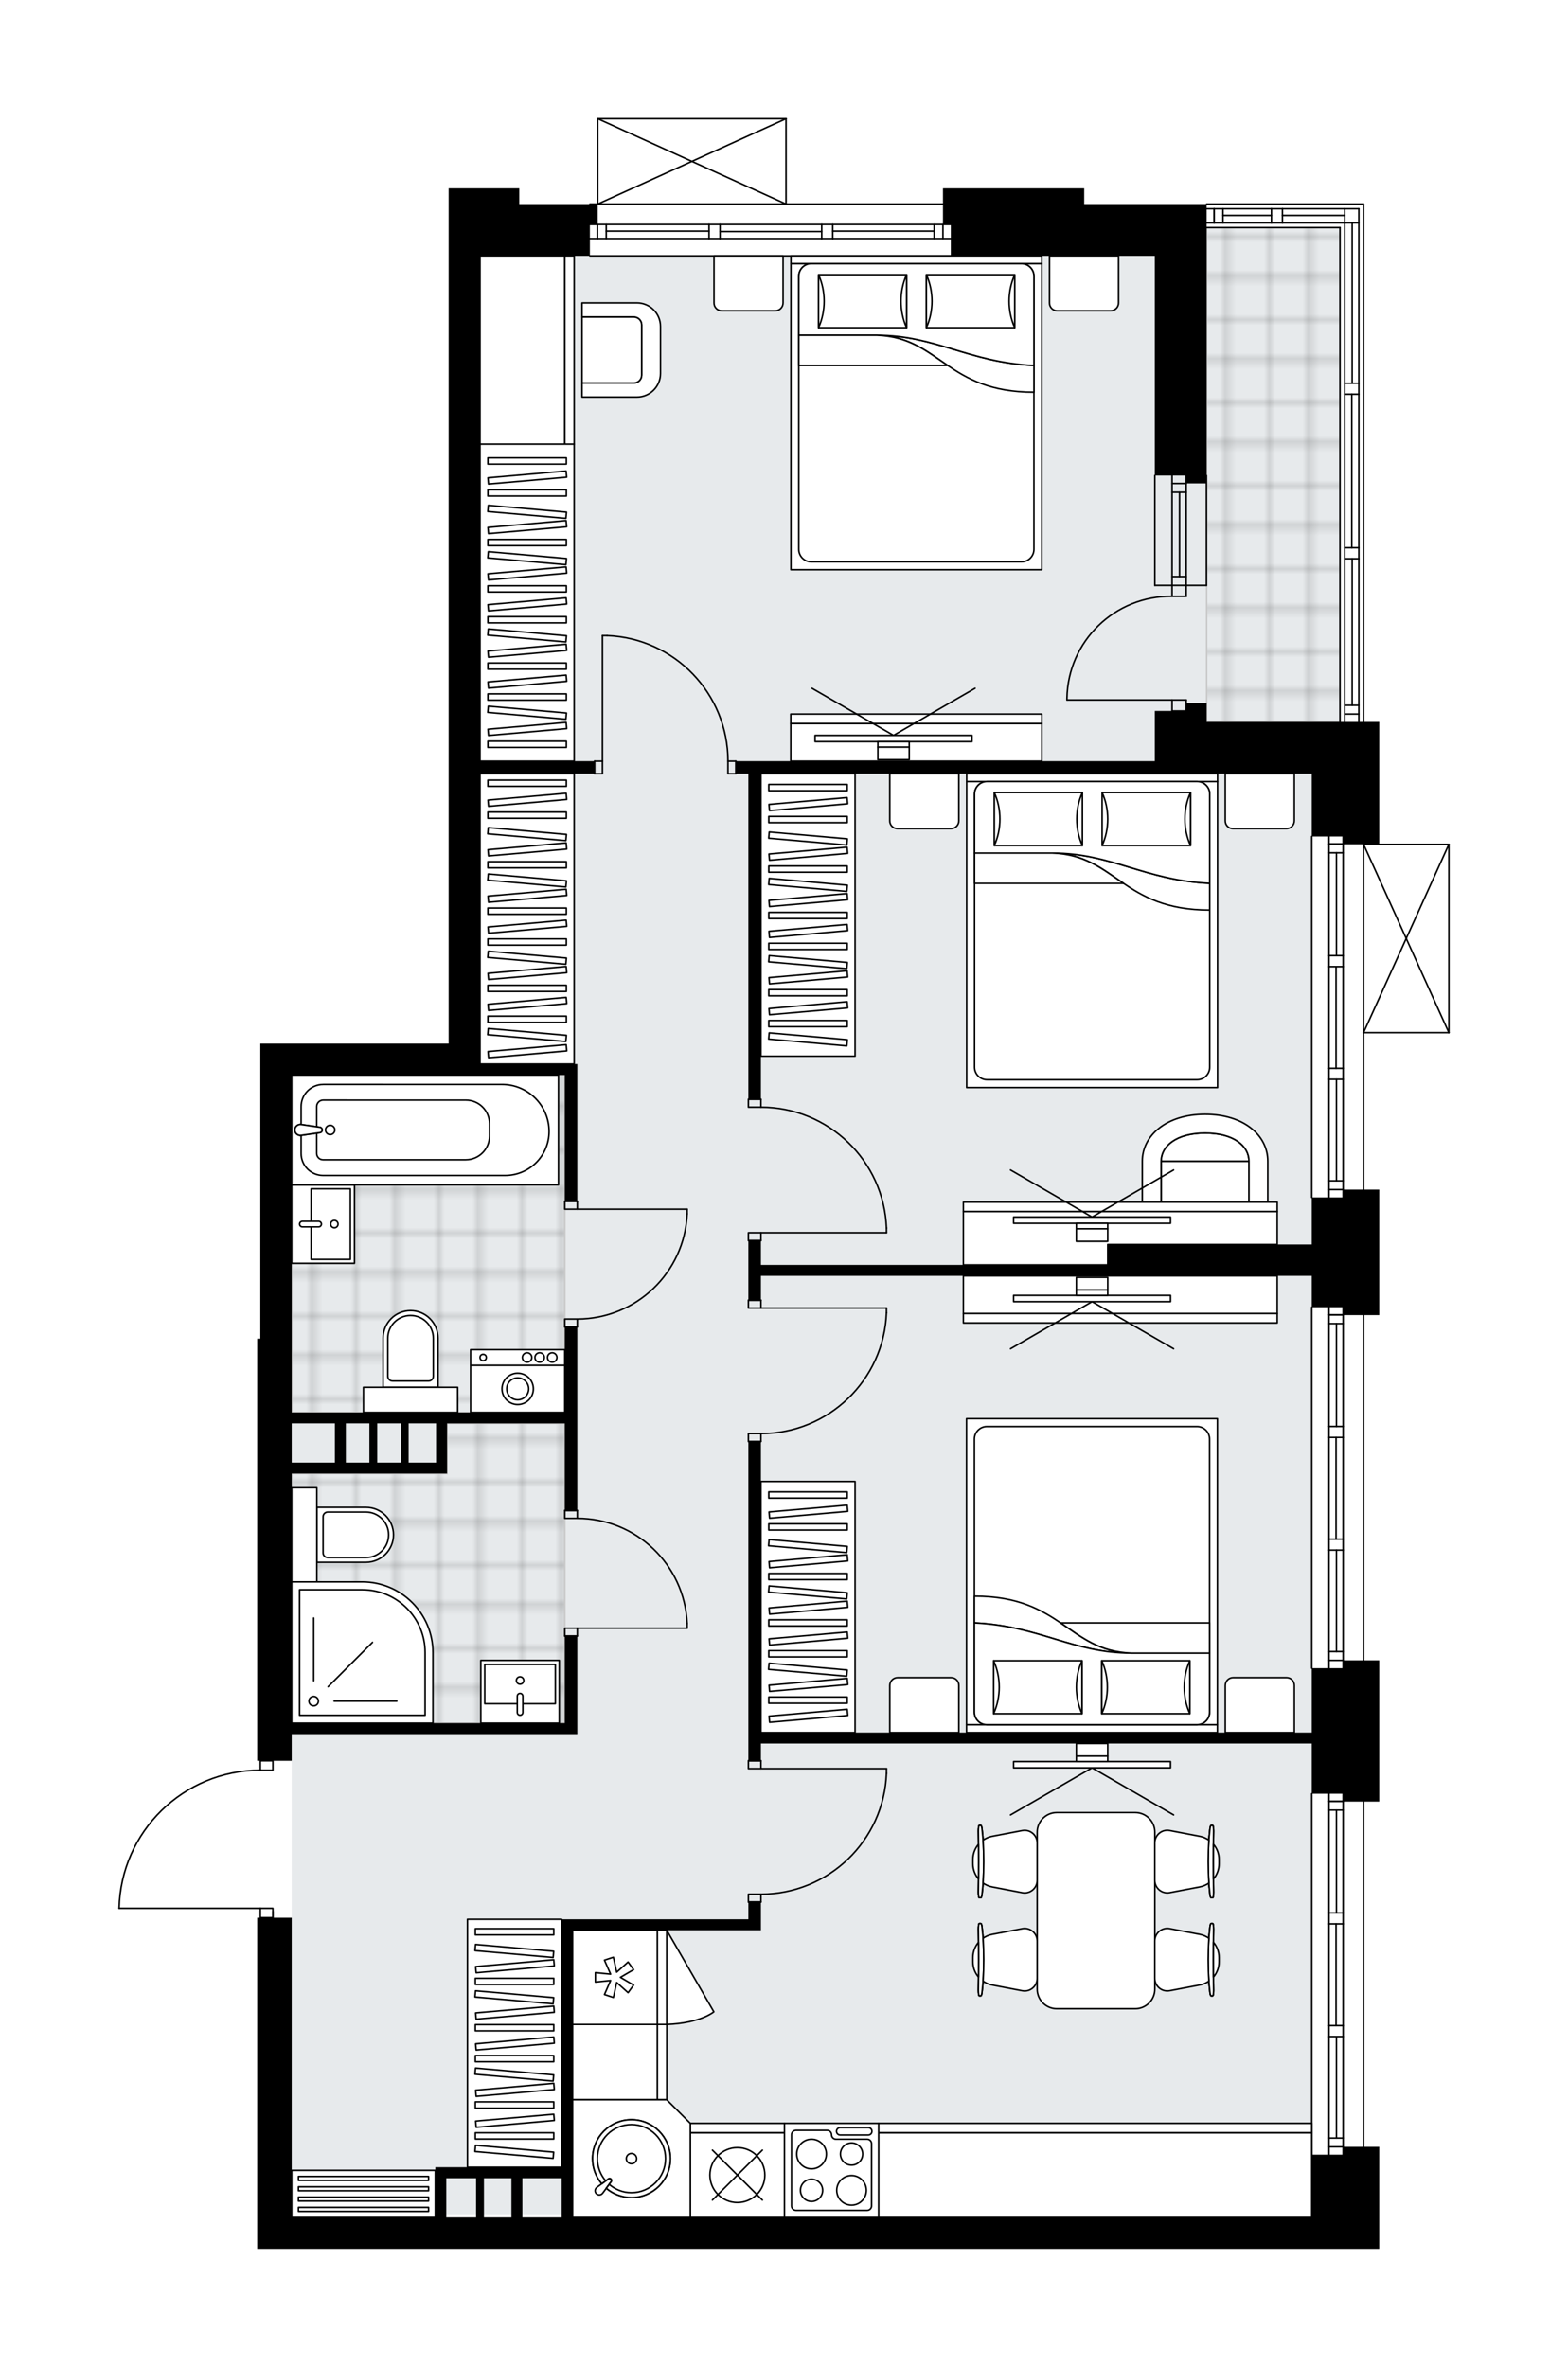 <svg xmlns="http://www.w3.org/2000/svg" xmlns:xlink="http://www.w3.org/1999/xlink" height="2000px" id="Layer_1" style="enable-background:new 0 0 1324.97 2000;" version="1.1" viewBox="0 0 1324.97 2000" width="1324.97px" x="0px" y="0px" xml:space="preserve">
<style type="text/css">
	.st0{fill:none;}
	.st1{opacity:0.25;fill:none;stroke:#070606;stroke-width:0.4;stroke-miterlimit:10;}
	.st2{fill:#FFFFFF;}
	.st3{fill:#E7EAEC;}
	.st4{fill:url(#SVGID_1_);stroke:#C8C8C8;stroke-width:1.3;stroke-miterlimit:10;}
	
		.st5{fill:url(#SVGID_00000085959542948952431040000001554320808778957707_);stroke:#C8C8C8;stroke-width:1.3;stroke-miterlimit:10;}
	
		.st6{fill:url(#SVGID_00000098200291605520480800000018361588394098161795_);stroke:#C8C8C8;stroke-width:1.3;stroke-miterlimit:10;}
	.st7{fill:none;stroke:#000000;stroke-width:1.3;stroke-linecap:round;stroke-linejoin:round;stroke-miterlimit:10;}
	.st8{fill:#FFFFFF;stroke:#000000;stroke-width:1.3;stroke-linecap:round;stroke-linejoin:round;stroke-miterlimit:10;}
	.st9{fill:none;stroke:#000000;stroke-width:1.3;stroke-linecap:round;stroke-linejoin:round;}
	.st10{fill:none;stroke:#000000;stroke-width:1.3;stroke-linecap:round;stroke-linejoin:round;stroke-dasharray:9.765,9.765;}
	.st11{font-family:'Arial-BoldMT';}
	.st12{font-size:69.504px;}
	.st13{font-size:58.811px;}
	.st14{font-family:'ArialMT';}
	.st15{font-size:40px;}
</style>
<pattern height="14.57" id="New_Pattern_Swatch_2" patternUnits="userSpaceOnUse" style="overflow:visible;" viewBox="7.49 -22.06 14.57 14.57" width="14.57" x="-337.31" y="-0.36">
	<g>
		<rect class="st0" height="14.57" width="14.57" x="7.49" y="-22.06" />
		<g>
			<rect class="st1" height="7.29" width="7.29" x="14.77" y="-7.49" />
		</g>
		<g>
			<rect class="st1" height="7.29" width="7.29" x="0.2" y="-7.49" />
		</g>
		<g>
			<rect class="st1" height="7.29" width="7.29" x="22.06" y="-14.77" />
		</g>
		<g>
			<rect class="st1" height="7.29" width="7.29" x="7.49" y="-14.77" />
			<rect class="st1" height="7.29" width="7.29" x="14.77" y="-22.06" />
		</g>
		<g>
			<rect class="st1" height="7.29" width="7.29" x="0.2" y="-22.06" />
		</g>
		<g>
			<rect class="st1" height="7.29" width="7.29" x="22.06" y="-29.35" />
		</g>
		<g>
			<rect class="st1" height="7.29" width="7.29" x="7.49" y="-29.35" />
		</g>
	</g>
</pattern>
<path class="st2" d="M1224.97,713.48v159.13c0,0.04-0.01,0.07-0.02,0.1c-0.01,0.05-0.01,0.1-0.03,0.14  c-0.02,0.04-0.04,0.07-0.07,0.11c-0.02,0.03-0.04,0.07-0.07,0.1c-0.04,0.04-0.08,0.06-0.13,0.09c-0.03,0.02-0.04,0.04-0.07,0.05  c0,0,0,0-0.01,0c-0.07,0.03-0.15,0.05-0.23,0.05c-0.01,0-0.02,0.01-0.03,0.01c0,0,0,0,0,0h-71.46v131.96h12.61v106.09h-12.61v291.74  h12.61v119.35h-12.61v291.74h12.61v86.2h-30.5h-26.52H246.49h-29.17v-279.8h2c0,0,0,0,0,0v-7.31H100.65c0,0,0,0,0,0  c-0.01,0-0.01,0-0.01,0c-0.03,0-0.06-0.01-0.09-0.02c-0.05-0.01-0.11-0.01-0.16-0.04c-0.03-0.01-0.06-0.04-0.09-0.06  c-0.04-0.03-0.08-0.05-0.11-0.08c-0.03-0.03-0.05-0.07-0.07-0.1c-0.02-0.04-0.05-0.07-0.07-0.11c-0.02-0.04-0.02-0.09-0.03-0.13  c-0.01-0.04-0.02-0.07-0.02-0.11c0,0,0,0,0-0.01c0,0,0-0.01,0-0.01c0.7-31.54,13.51-61.06,36.06-83.12  c22.4-21.91,51.94-34.04,83.25-34.2v-7.31h-2V1131.2h2.65V908.41v-26.52H379.1V216.2v-26.52v-17.24v-13.26h59.67v13.26h59.02v0  c0-0.36,0.29-0.65,0.65-0.65h5.98v-71.46c0,0,0-0.01,0-0.01c0-0.04,0.02-0.08,0.02-0.12c0.01-0.04,0.01-0.09,0.03-0.13  c0,0,0,0,0-0.01c0.01-0.03,0.04-0.05,0.05-0.07c0.03-0.05,0.05-0.09,0.09-0.13c0.03-0.03,0.07-0.05,0.1-0.07  c0.04-0.02,0.07-0.05,0.11-0.07c0.04-0.02,0.09-0.02,0.14-0.03c0.03-0.01,0.06-0.02,0.1-0.02h159.11c0,0,0,0,0,0h0.02  c0.03,0,0.06,0.01,0.09,0.02c0.05,0.01,0.1,0.01,0.15,0.03c0.04,0.02,0.07,0.04,0.11,0.07c0.03,0.02,0.07,0.04,0.1,0.07  c0.04,0.04,0.07,0.09,0.1,0.14c0.01,0.02,0.03,0.04,0.04,0.06c0,0,0,0,0,0.01c0.02,0.05,0.02,0.1,0.03,0.15  c0.01,0.04,0.02,0.07,0.02,0.11c0,0,0,0.01,0,0.01v71.46h131.96v-12.61h119.35v13.26h102.78v0c0-0.36,0.29-0.65,0.65-0.65h132.61  c0.36,0,0.65,0.29,0.65,0.65v437.61h12.61v102.78h58.85c0,0,0.01,0,0.01,0c0.04,0,0.08,0.02,0.12,0.02  c0.05,0.01,0.09,0.01,0.13,0.03c0,0,0.01,0,0.01,0c0.03,0.01,0.05,0.04,0.07,0.05c0.04,0.03,0.09,0.05,0.13,0.09  c0.03,0.03,0.05,0.07,0.07,0.1c0.02,0.04,0.05,0.07,0.07,0.11c0.02,0.04,0.02,0.09,0.03,0.14  C1224.95,713.41,1224.97,713.44,1224.97,713.48z" id="background" />
<g id="floor">
	<polygon class="st3" points="1132.31,192.33 1019.6,192.33 1019.6,216.2 405.62,216.2 405.62,908.41 246.49,908.41 246.49,1871.15    1108.44,1871.15 1108.44,995.86 1108.44,908.41 1108.44,610.04 1132.31,610.04  " />
	<pattern id="SVGID_1_" patternTransform="matrix(4.678 0 0 4.678 25069.869 19112.43)" xlink:href="#New_Pattern_Swatch_2">
	</pattern>
	<rect class="st4" height="417.72" width="112.72" x="1019.6" y="192.33" />
	
		<pattern id="SVGID_00000039814853796057558990000015923381825550274979_" patternTransform="matrix(4.678 0 0 4.678 25069.869 19112.43)" xlink:href="#New_Pattern_Swatch_2">
	</pattern>
	
		<rect height="285.11" style="fill:url(#SVGID_00000039814853796057558990000015923381825550274979_);stroke:#C8C8C8;stroke-width:1.3;stroke-miterlimit:10;" width="230.74" x="246.49" y="908.41" />
	
		<pattern id="SVGID_00000078757821037185952000000008755918972844939711_" patternTransform="matrix(4.678 0 0 4.678 25069.869 19112.43)" xlink:href="#New_Pattern_Swatch_2">
	</pattern>
	
		<polygon points="   377.77,1202.8 377.77,1245.24 246.49,1245.24 246.49,1456.09 477.23,1456.09 477.23,1307.68 477.23,1245.24 477.23,1202.8  " style="fill:url(#SVGID_00000078757821037185952000000008755918972844939711_);stroke:#C8C8C8;stroke-width:1.3;stroke-miterlimit:10;" />
	<g id="LINE_00000131366256485752594160000014798907122849530024_">
		<line class="st7" x1="498.45" x2="803.45" y1="172.44" y2="172.44" />
	</g>
	<g id="LINE_00000155116338203914489200000001247240167309857942_">
		<line class="st7" x1="504.84" x2="504.84" y1="189.68" y2="201.61" />
	</g>
	<g id="LINE_00000016764048706905850560000015990901593979231390_">
		<line class="st7" x1="796.81" x2="796.81" y1="189.68" y2="201.61" />
	</g>
	<g id="LINE_00000085218981380088315640000002921888463960860302_">
		<line class="st7" x1="599.15" x2="512.27" y1="195.31" y2="195.31" />
	</g>
	<g id="LINE_00000132799627353835375770000013162297762297498499_">
		<line class="st7" x1="789.39" x2="703.65" y1="195.31" y2="195.31" />
	</g>
	<g id="LINE_00000134945489235837204350000001948973160794902671_">
		<line class="st7" x1="789.39" x2="789.39" y1="201.61" y2="189.68" />
	</g>
	<g id="LINE_00000127765739856016724060000006340043813676448158_">
		<line class="st7" x1="504.84" x2="504.84" y1="189.68" y2="201.61" />
	</g>
	<g id="LINE_00000008144157797833026020000002222933771315632559_">
		<line class="st7" x1="512.27" x2="512.27" y1="201.61" y2="189.68" />
	</g>
	<g id="LINE_00000109003132628643844770000009750729315765661336_">
		<line class="st7" x1="608.43" x2="608.43" y1="189.68" y2="201.61" />
	</g>
	<g id="LINE_00000133494140685948673570000010358373446391389343_">
		<line class="st7" x1="608.43" x2="599.15" y1="201.61" y2="201.61" />
	</g>
	<g id="LINE_00000064351271750635938190000007072210705177802666_">
		<line class="st7" x1="599.15" x2="599.15" y1="201.61" y2="189.68" />
	</g>
	<g id="LINE_00000105407524706476191840000000608636922938984581_">
		<line class="st7" x1="599.15" x2="608.43" y1="189.68" y2="189.68" />
	</g>
	<g id="LINE_00000162349935905122643420000018272440729591472802_">
		<line class="st7" x1="803.45" x2="498.45" y1="216.2" y2="216.2" />
	</g>
	<g id="LINE_00000103986612465594034070000004085343896770520720_">
		<line class="st7" x1="703.65" x2="703.65" y1="189.68" y2="201.61" />
	</g>
	<g id="LINE_00000081610877962474399440000015939107635087331492_">
		<line class="st7" x1="703.65" x2="694.37" y1="201.61" y2="201.61" />
	</g>
	<g id="LINE_00000173150403624098694090000017974523818373594802_">
		<line class="st7" x1="694.37" x2="694.37" y1="201.61" y2="189.68" />
	</g>
	<g id="LINE_00000000929366325898062980000006809270750715785369_">
		<line class="st7" x1="694.37" x2="703.65" y1="189.68" y2="189.68" />
	</g>
	<g id="LINE_00000153685273011261633470000006214898731883274627_">
		<line class="st7" x1="694.37" x2="608.43" y1="195.64" y2="195.64" />
	</g>
	<g id="LWPOLYLINE_00000030472404456470846210000008159539272188030651_">
		<line class="st7" x1="703.65" x2="803.45" y1="189.68" y2="189.68" />
	</g>
	<g id="LWPOLYLINE_00000104696630410157604150000014823550017012714898_">
		<line class="st7" x1="694.37" x2="608.43" y1="189.68" y2="189.68" />
	</g>
	<g id="LWPOLYLINE_00000074399727705951710470000009567071428720267965_">
		<line class="st7" x1="599.15" x2="498.45" y1="189.68" y2="189.68" />
	</g>
	<g id="LWPOLYLINE_00000065049810213736866360000011564052127158173844_">
		<line class="st7" x1="703.65" x2="803.45" y1="201.61" y2="201.61" />
	</g>
	<g id="LWPOLYLINE_00000143576019529004777080000009533777356704296870_">
		<line class="st7" x1="694.37" x2="608.43" y1="201.61" y2="201.61" />
	</g>
	<g id="LWPOLYLINE_00000062169847317960828970000004090909389111951774_">
		<line class="st7" x1="599.15" x2="498.45" y1="201.61" y2="201.61" />
	</g>
	<g id="LINE_00000091735725145105760390000016998821571408606615_">
		<line class="st7" x1="1152.21" x2="1152.21" y1="1515.76" y2="1820.76" />
	</g>
	<g id="LINE_00000146470914048456531320000014667448454481483965_">
		<line class="st7" x1="1134.97" x2="1123.03" y1="1522.15" y2="1522.15" />
	</g>
	<g id="LINE_00000031201002861777457070000001019220193558343838_">
		<line class="st7" x1="1134.97" x2="1123.03" y1="1814.13" y2="1814.13" />
	</g>
	<g id="LINE_00000006688510876164413410000003824715697501370248_">
		<line class="st7" x1="1129.33" x2="1129.33" y1="1616.46" y2="1529.58" />
	</g>
	<g id="LINE_00000080920915845922926630000003954256982865072801_">
		<line class="st7" x1="1129.33" x2="1129.33" y1="1806.7" y2="1720.97" />
	</g>
	<g id="LINE_00000096060494135466677720000010340899359699887236_">
		<line class="st7" x1="1123.03" x2="1134.97" y1="1806.7" y2="1806.7" />
	</g>
	<g id="LINE_00000117659366690651273560000016262023394145068985_">
		<line class="st7" x1="1134.97" x2="1123.03" y1="1522.15" y2="1522.15" />
	</g>
	<g id="LINE_00000075130024999455841540000007176715698222152639_">
		<line class="st7" x1="1123.03" x2="1134.97" y1="1529.58" y2="1529.58" />
	</g>
	<g id="LINE_00000109017040202827828280000003899270146057972666_">
		<line class="st7" x1="1134.97" x2="1123.03" y1="1625.74" y2="1625.74" />
	</g>
	<g id="LINE_00000062155802739623277570000004585699483982228358_">
		<line class="st7" x1="1123.03" x2="1123.03" y1="1625.74" y2="1616.46" />
	</g>
	<g id="LINE_00000093879318607704844360000005911541724735304370_">
		<line class="st7" x1="1123.03" x2="1134.97" y1="1616.46" y2="1616.46" />
	</g>
	<g id="LINE_00000031208856338662605970000006881204805268568981_">
		<line class="st7" x1="1134.97" x2="1134.97" y1="1616.46" y2="1625.74" />
	</g>
	<g id="LINE_00000040545705177995494500000012030427866985730966_">
		<line class="st7" x1="1108.44" x2="1108.44" y1="1820.76" y2="1515.76" />
	</g>
	<g id="LINE_00000155863806686873557260000010966040943548089747_">
		<line class="st7" x1="1134.97" x2="1123.03" y1="1720.97" y2="1720.97" />
	</g>
	<g id="LINE_00000099653480635070639610000003460493843524102828_">
		<line class="st7" x1="1123.03" x2="1123.03" y1="1720.97" y2="1711.68" />
	</g>
	<g id="LINE_00000111877140890807698520000001464340672426061987_">
		<line class="st7" x1="1123.03" x2="1134.97" y1="1711.68" y2="1711.68" />
	</g>
	<g id="LINE_00000003104507756175291170000016502016134141456778_">
		<line class="st7" x1="1134.97" x2="1134.97" y1="1711.68" y2="1720.97" />
	</g>
	<g id="LINE_00000124122484612209677490000018031187770252240813_">
		<line class="st7" x1="1129" x2="1129" y1="1711.68" y2="1625.74" />
	</g>
	<g id="LWPOLYLINE_00000051350055767861644220000009212594952282406545_">
		<line class="st7" x1="1134.97" x2="1134.97" y1="1720.97" y2="1820.76" />
	</g>
	<g id="LWPOLYLINE_00000104698510178344532250000011166666263041418932_">
		<line class="st7" x1="1134.97" x2="1134.97" y1="1711.68" y2="1625.74" />
	</g>
	<g id="LWPOLYLINE_00000144319679355983619070000004800608816765334962_">
		<line class="st7" x1="1134.97" x2="1134.97" y1="1616.46" y2="1515.76" />
	</g>
	<g id="LWPOLYLINE_00000072280961247633926550000011628435517913040794_">
		<line class="st7" x1="1123.03" x2="1123.03" y1="1720.97" y2="1820.76" />
	</g>
	<g id="LWPOLYLINE_00000100375104736244147600000009378169172773919675_">
		<line class="st7" x1="1123.03" x2="1123.03" y1="1711.68" y2="1625.74" />
	</g>
	<g id="LWPOLYLINE_00000083803324937516867360000017292758049341678220_">
		<line class="st7" x1="1123.03" x2="1123.03" y1="1616.46" y2="1515.76" />
	</g>
	<g id="LINE_00000024709534174467855920000006483721558295853241_">
		<line class="st7" x1="1152.21" x2="1152.21" y1="1104.67" y2="1409.67" />
	</g>
	<g id="LINE_00000133517369627338297070000002722884453526557625_">
		<line class="st7" x1="1134.97" x2="1123.03" y1="1111.07" y2="1111.07" />
	</g>
	<g id="LINE_00000113352757253021757720000015987074493542716546_">
		<line class="st7" x1="1134.97" x2="1123.03" y1="1403.04" y2="1403.04" />
	</g>
	<g id="LINE_00000000901231516278408150000016924881860152052407_">
		<line class="st7" x1="1129.33" x2="1129.33" y1="1205.38" y2="1118.49" />
	</g>
	<g id="LINE_00000123434405391164262840000012082201918455139247_">
		<line class="st7" x1="1129.33" x2="1129.33" y1="1395.62" y2="1309.88" />
	</g>
	<g id="LINE_00000061441351077272744880000013232221507956235930_">
		<line class="st7" x1="1123.03" x2="1134.97" y1="1395.62" y2="1395.62" />
	</g>
	<g id="LINE_00000023255780320924754060000003578237581767052418_">
		<line class="st7" x1="1134.97" x2="1123.03" y1="1111.07" y2="1111.07" />
	</g>
	<g id="LINE_00000109029002770478718260000004933105102296565378_">
		<line class="st7" x1="1123.03" x2="1134.97" y1="1118.49" y2="1118.49" />
	</g>
	<g id="LINE_00000050637914342893788870000014863040669198208900_">
		<line class="st7" x1="1134.97" x2="1123.03" y1="1214.66" y2="1214.66" />
	</g>
	<g id="LINE_00000142869804276228583560000012595983393573533571_">
		<line class="st7" x1="1123.03" x2="1123.03" y1="1214.66" y2="1205.38" />
	</g>
	<g id="LINE_00000038408900757868511420000012202501700291430060_">
		<line class="st7" x1="1123.03" x2="1134.97" y1="1205.38" y2="1205.38" />
	</g>
	<g id="LINE_00000019661834268162873100000007583680957196000180_">
		<line class="st7" x1="1134.97" x2="1134.97" y1="1205.38" y2="1214.66" />
	</g>
	<g id="LINE_00000008842186014960531250000003727346783974038202_">
		<line class="st7" x1="1108.44" x2="1108.44" y1="1409.67" y2="1104.67" />
	</g>
	<g id="LINE_00000096027443595020233750000010899280908598999471_">
		<line class="st7" x1="1134.97" x2="1123.03" y1="1309.88" y2="1309.88" />
	</g>
	<g id="LINE_00000168090926404391240230000014090447191439613070_">
		<line class="st7" x1="1123.03" x2="1123.03" y1="1309.88" y2="1300.6" />
	</g>
	<g id="LINE_00000101797951505002049360000008172702245930684831_">
		<line class="st7" x1="1123.03" x2="1134.97" y1="1300.6" y2="1300.6" />
	</g>
	<g id="LINE_00000116231571306436205980000000247723111097416833_">
		<line class="st7" x1="1134.97" x2="1134.97" y1="1300.6" y2="1309.88" />
	</g>
	<g id="LINE_00000036212747849662680420000000176589057401138060_">
		<line class="st7" x1="1129" x2="1129" y1="1300.6" y2="1214.66" />
	</g>
	<g id="LWPOLYLINE_00000153694527322503614360000001497081303199734919_">
		<line class="st7" x1="1134.97" x2="1134.97" y1="1309.88" y2="1409.67" />
	</g>
	<g id="LWPOLYLINE_00000040563381988853032610000007969633614458484901_">
		<line class="st7" x1="1134.97" x2="1134.97" y1="1300.6" y2="1214.66" />
	</g>
	<g id="LWPOLYLINE_00000146490762956442476590000009642589522754683566_">
		<line class="st7" x1="1134.97" x2="1134.97" y1="1205.38" y2="1104.67" />
	</g>
	<g id="LWPOLYLINE_00000071531026296871799900000008652732342515979661_">
		<line class="st7" x1="1123.03" x2="1123.03" y1="1309.88" y2="1409.67" />
	</g>
	<g id="LWPOLYLINE_00000122722465430200577960000013049719551485813137_">
		<line class="st7" x1="1123.03" x2="1123.03" y1="1300.6" y2="1214.66" />
	</g>
	<g id="LWPOLYLINE_00000119840130023765404440000017054037616013009301_">
		<line class="st7" x1="1123.03" x2="1123.03" y1="1205.38" y2="1104.67" />
	</g>
	<g id="LINE_00000117635932868256760660000002066246680364449425_">
		<line class="st7" x1="1152.21" x2="1152.21" y1="706.85" y2="1011.85" />
	</g>
	<g id="LINE_00000098937992273636448680000014088136122998881978_">
		<line class="st7" x1="1134.97" x2="1123.03" y1="713.24" y2="713.24" />
	</g>
	<g id="LINE_00000053521121247925840620000016401990775428567206_">
		<line class="st7" x1="1134.97" x2="1123.03" y1="1005.22" y2="1005.22" />
	</g>
	<g id="LINE_00000106113277786467476010000001472531271878002056_">
		<line class="st7" x1="1129.33" x2="1129.33" y1="807.55" y2="720.67" />
	</g>
	<g id="LINE_00000147208869034869180760000011396542852862645909_">
		<line class="st7" x1="1129.33" x2="1129.33" y1="997.79" y2="912.06" />
	</g>
	<g id="LINE_00000064341339201267760680000010739052233417589415_">
		<line class="st7" x1="1123.03" x2="1134.97" y1="997.79" y2="997.79" />
	</g>
	<g id="LINE_00000104665098962695002750000008528927719056407449_">
		<line class="st7" x1="1134.97" x2="1123.03" y1="713.24" y2="713.24" />
	</g>
	<g id="LINE_00000150799744509157379230000014379388791121163927_">
		<line class="st7" x1="1123.03" x2="1134.97" y1="720.67" y2="720.67" />
	</g>
	<g id="LINE_00000161595625021160013520000017944244484717226673_">
		<line class="st7" x1="1134.97" x2="1123.03" y1="816.83" y2="816.83" />
	</g>
	<g id="LINE_00000052804468913641655380000009369976926417238430_">
		<line class="st7" x1="1123.03" x2="1123.03" y1="816.83" y2="807.55" />
	</g>
	<g id="LINE_00000033366953960315738300000006032353400097318786_">
		<line class="st7" x1="1123.03" x2="1134.97" y1="807.55" y2="807.55" />
	</g>
	<g id="LINE_00000132081542308988888200000001591174050003647886_">
		<line class="st7" x1="1134.97" x2="1134.97" y1="807.55" y2="816.83" />
	</g>
	<g id="LINE_00000138569168844656107350000008985205702672681888_">
		<line class="st7" x1="1108.44" x2="1108.44" y1="1011.85" y2="706.85" />
	</g>
	<g id="LINE_00000006708360984468919570000011836639945668913067_">
		<line class="st7" x1="1134.97" x2="1123.03" y1="912.06" y2="912.06" />
	</g>
	<g id="LINE_00000103238275537371587140000000730474776763255463_">
		<line class="st7" x1="1123.03" x2="1123.03" y1="912.06" y2="902.77" />
	</g>
	<g id="LINE_00000124120858392709507050000010005380988093654719_">
		<line class="st7" x1="1123.03" x2="1134.97" y1="902.77" y2="902.77" />
	</g>
	<g id="LINE_00000076587570844920166120000007182297377542912187_">
		<line class="st7" x1="1134.97" x2="1134.97" y1="902.77" y2="912.06" />
	</g>
	<g id="LINE_00000049914096418835534890000006661749917417994385_">
		<line class="st7" x1="1129" x2="1129" y1="902.77" y2="816.83" />
	</g>
	<g id="LWPOLYLINE_00000144311584416359209530000004683571749215144844_">
		<line class="st7" x1="1134.97" x2="1134.97" y1="912.06" y2="1011.85" />
	</g>
	<g id="LWPOLYLINE_00000080183030798014074010000006900898473396004797_">
		<line class="st7" x1="1134.97" x2="1134.97" y1="902.77" y2="816.83" />
	</g>
	<g id="LWPOLYLINE_00000054944335010169615190000007646492846273297026_">
		<line class="st7" x1="1134.97" x2="1134.97" y1="807.55" y2="706.85" />
	</g>
	<g id="LWPOLYLINE_00000000917753024982049580000016415719529093289130_">
		<line class="st7" x1="1123.03" x2="1123.03" y1="912.06" y2="1011.85" />
	</g>
	<g id="LWPOLYLINE_00000170970030005244469290000001597326447959735460_">
		<line class="st7" x1="1123.03" x2="1123.03" y1="902.77" y2="816.83" />
	</g>
	<g id="LWPOLYLINE_00000005947309351472224120000013472473062396965021_">
		<line class="st7" x1="1123.03" x2="1123.03" y1="807.55" y2="706.85" />
	</g>
	<g id="LINE_00000158019078666253146500000000985502612577765794_">
		<line class="st7" x1="990.42" x2="990.42" y1="494.68" y2="401.85" />
	</g>
	<g id="LINE_00000057859181020654896690000015519841695365304484_">
		<line class="st7" x1="1002.36" x2="1002.36" y1="494.68" y2="401.85" />
	</g>
	<g id="LINE_00000060024042578684784670000014819311081783851907_">
		<line class="st7" x1="996.72" x2="996.72" y1="487.25" y2="416" />
	</g>
	<g id="LINE_00000133512017172431702210000015873716933477696660_">
		<line class="st7" x1="990.42" x2="1002.36" y1="408.58" y2="408.58" />
	</g>
	<g id="LINE_00000168821860259656810740000016189493305552736422_">
		<line class="st7" x1="990.42" x2="1002.36" y1="487.25" y2="487.25" />
	</g>
	<g id="LINE_00000090995389758260134700000008588753391776715692_">
		<line class="st7" x1="975.84" x2="975.84" y1="494.68" y2="401.85" />
	</g>
	<g id="LINE_00000163036991986636417610000016429981257045777792_">
		<line class="st7" x1="1019.45" x2="1019.45" y1="401.85" y2="494.68" />
	</g>
	<g id="LINE_00000047032437901533702330000009034357116981613228_">
		<line class="st7" x1="990.41" x2="1002.35" y1="416" y2="416" />
	</g>
	<g id="LINE_00000002378137462152352440000003360756111416081822_">
		<line class="st7" x1="975.84" x2="1019.45" y1="494.68" y2="494.68" />
	</g>
	<g id="LINE_00000080923801839869950110000011430386452550666892_">
		<line class="st7" x1="1152.21" x2="1152.21" y1="172.44" y2="610.05" />
	</g>
	<g id="LINE_00000057128931170605278470000014755985069365214646_">
		<line class="st7" x1="1148.23" x2="1136.29" y1="603.41" y2="603.41" />
	</g>
	<g id="LINE_00000026143575597709065880000008747327003579531154_">
		<line class="st7" x1="1142.59" x2="1142.59" y1="323.86" y2="188.35" />
	</g>
	<g id="LINE_00000085945744306940325750000014589567071425513140_">
		<line class="st7" x1="1142.59" x2="1142.59" y1="595.99" y2="472.13" />
	</g>
	<g id="LINE_00000067918905401972217860000005895330015813684669_">
		<line class="st7" x1="1136.29" x2="1148.23" y1="595.99" y2="595.99" />
	</g>
	<g id="LINE_00000120549754511658665460000010942799015600148612_">
		<line class="st7" x1="1148.23" x2="1136.29" y1="333.14" y2="333.14" />
	</g>
	<g id="LINE_00000174585617589628057470000002480232566474550433_">
		<line class="st7" x1="1136.29" x2="1136.29" y1="333.14" y2="323.86" />
	</g>
	<g id="LINE_00000132787465094349727710000012382116514008472507_">
		<line class="st7" x1="1136.29" x2="1148.23" y1="323.86" y2="323.86" />
	</g>
	<g id="LINE_00000046306462701564635960000016377333800640375939_">
		<line class="st7" x1="1148.23" x2="1148.23" y1="323.86" y2="333.14" />
	</g>
	<g id="LINE_00000168095071264239191060000003401860926189375903_">
		<line class="st7" x1="1132.31" x2="1132.31" y1="610.05" y2="192.33" />
	</g>
	<g id="LINE_00000070803098714842100400000005820144602554840229_">
		<line class="st7" x1="1148.23" x2="1136.29" y1="472.13" y2="472.13" />
	</g>
	<g id="LINE_00000121238936594538406680000008929763357528950158_">
		<line class="st7" x1="1136.29" x2="1136.29" y1="472.13" y2="462.85" />
	</g>
	<g id="LINE_00000170983732012767242640000001900378682811674244_">
		<line class="st7" x1="1136.29" x2="1148.23" y1="462.85" y2="462.85" />
	</g>
	<g id="LINE_00000020374853143529170670000005117032462194854283_">
		<line class="st7" x1="1148.23" x2="1148.23" y1="462.85" y2="472.13" />
	</g>
	<g id="LINE_00000181790240050133243810000004879348110136296365_">
		<line class="st7" x1="1142.26" x2="1142.26" y1="462.85" y2="333.14" />
	</g>
	<g id="LWPOLYLINE_00000171699692034045666090000002022052029288391058_">
		<line class="st7" x1="1148.23" x2="1148.23" y1="472.13" y2="610.05" />
	</g>
	<g id="LWPOLYLINE_00000128477232725226897660000013870198612624760462_">
		<line class="st7" x1="1148.23" x2="1148.23" y1="462.85" y2="333.14" />
	</g>
	<g id="LWPOLYLINE_00000042006953554379183870000016922314852825462946_">
		<line class="st7" x1="1148.23" x2="1148.23" y1="323.86" y2="176.42" />
	</g>
	<g id="LWPOLYLINE_00000139269266820358490010000017507050588970045070_">
		<line class="st7" x1="1136.29" x2="1136.29" y1="472.13" y2="610.05" />
	</g>
	<g id="LWPOLYLINE_00000131336345548102977570000007349546868439623588_">
		<line class="st7" x1="1136.29" x2="1136.29" y1="462.85" y2="333.14" />
	</g>
	<g id="LWPOLYLINE_00000000195155221034422270000008142700261561886115_">
		<line class="st7" x1="1136.29" x2="1136.29" y1="323.86" y2="176.42" />
	</g>
	<g id="LINE_00000090254858938078529660000003022601541513208234_">
		<line class="st7" x1="1019.6" x2="1152.21" y1="172.44" y2="172.44" />
	</g>
	<g id="LINE_00000096044597039550587450000007673813425775847308_">
		<line class="st7" x1="1148.23" x2="1083.68" y1="188.35" y2="188.35" />
	</g>
	<g id="LINE_00000161594395190555118630000017262721990523269264_">
		<line class="st7" x1="1074.4" x2="1019.6" y1="188.35" y2="188.35" />
	</g>
	<g id="LINE_00000181788731961394493090000004158244627111565473_">
		<line class="st7" x1="1025.99" x2="1025.99" y1="176.42" y2="188.35" />
	</g>
	<g id="LINE_00000137839837251107323320000014631252432443369887_">
		<line class="st7" x1="1148.23" x2="1083.68" y1="176.42" y2="176.42" />
	</g>
	<g id="LINE_00000168815886199644227170000018258278569798868614_">
		<line class="st7" x1="1074.4" x2="1019.6" y1="176.42" y2="176.42" />
	</g>
	<g id="LINE_00000134952175669104183960000005586900456779736494_">
		<line class="st7" x1="1074.4" x2="1033.42" y1="182.05" y2="182.05" />
	</g>
	<g id="LINE_00000073708466101972122450000016207513251175331733_">
		<line class="st7" x1="1136.29" x2="1083.68" y1="182.05" y2="182.05" />
	</g>
	<g id="LINE_00000098223321257453445480000005825758156303908281_">
		<line class="st7" x1="1025.99" x2="1025.99" y1="176.42" y2="188.35" />
	</g>
	<g id="LINE_00000171712874708112500290000002088453844698091684_">
		<line class="st7" x1="1033.42" x2="1033.42" y1="188.35" y2="176.42" />
	</g>
	<g id="LINE_00000138563474155424464330000000779972807715750043_">
		<line class="st7" x1="1083.68" x2="1083.68" y1="176.42" y2="188.35" />
	</g>
	<g id="LINE_00000090996575426477890140000000171185042160132226_">
		<line class="st7" x1="1083.68" x2="1074.4" y1="188.35" y2="188.35" />
	</g>
	<g id="LINE_00000127034184201417082580000014411689274748682401_">
		<line class="st7" x1="1074.4" x2="1074.4" y1="188.35" y2="176.42" />
	</g>
	<g id="LINE_00000167380064252399676700000005228309254248069781_">
		<line class="st7" x1="1074.4" x2="1083.68" y1="176.42" y2="176.42" />
	</g>
	<g id="LINE_00000181060142178840268310000017724231794439781527_">
		<line class="st7" x1="1132.31" x2="1019.6" y1="192.33" y2="192.33" />
	</g>
	<g id="ARC_00000166654675240189995980000000517206723050292156_">
		<path class="st7" d="M219.97,1495.87c-64.88,0-117.88,51.83-119.32,116.7" />
	</g>
	<g id="LINE_00000040573260482215247010000006350865308003868570_">
		<line class="st7" x1="230.58" x2="230.58" y1="1615.22" y2="1620.52" />
	</g>
	<g id="LINE_00000067217462965009939360000005403654986435687837_">
		<line class="st7" x1="219.97" x2="100.65" y1="1612.56" y2="1612.56" />
	</g>
	<g id="LWPOLYLINE_00000036965722232362059730000000953129551955155383_">
		<rect class="st7" height="7.96" width="10.61" x="219.97" y="1487.91" />
	</g>
	<g id="LWPOLYLINE_00000181049036573717195880000008758899807795275906_">
		<rect class="st7" height="7.96" width="10.61" x="219.97" y="1612.56" />
	</g>
	<g id="LWPOLYLINE_00000010275508191806155060000014825440751159715766_">
		<rect class="st7" height="6.63" width="10.61" x="477.23" y="1375.86" />
	</g>
	<g id="LWPOLYLINE_00000072966931501385940750000011374865531502002340_">
		<rect class="st7" height="6.63" width="10.61" x="477.23" y="1276.4" />
	</g>
	<g id="LINE_00000014603426673754407940000002327154007586928806_">
		<line class="st7" x1="487.84" x2="477.23" y1="1382.49" y2="1382.49" />
	</g>
	<g id="LINE_00000019644945989654539980000003256774916277705125_">
		<line class="st7" x1="487.84" x2="477.23" y1="1276.4" y2="1276.4" />
	</g>
	<g id="LINE_00000154387930049327416000000005088626691582313906_">
		<line class="st7" x1="487.84" x2="580.66" y1="1375.86" y2="1375.86" />
	</g>
	<g id="ARC_00000118384599203856182280000011434025640089000348_">
		<path class="st7" d="M487.84,1283.03c49.72,0.03,90.62,39.18,92.83,88.85" />
	</g>
	<g id="LINE_00000008833723163428658420000014609206990564915097_">
		<line class="st7" x1="580.66" x2="580.66" y1="1375.86" y2="1371.88" />
	</g>
	<g id="LWPOLYLINE_00000142144421783693821020000000662935157320837307_">
		<rect class="st7" height="6.63" width="10.61" x="477.23" y="1015.16" />
	</g>
	<g id="LWPOLYLINE_00000158729031973836654680000018194688590162473860_">
		<rect class="st7" height="6.63" width="10.61" x="477.23" y="1114.62" />
	</g>
	<g id="LINE_00000136389270274010140820000004700496987286242694_">
		<line class="st7" x1="487.84" x2="477.23" y1="1015.16" y2="1015.16" />
	</g>
	<g id="LINE_00000079477679267328828860000011616121769479897735_">
		<line class="st7" x1="487.84" x2="477.23" y1="1121.25" y2="1121.25" />
	</g>
	<g id="LINE_00000132069356724384752720000008522310177919566752_">
		<line class="st7" x1="487.84" x2="580.66" y1="1021.79" y2="1021.79" />
	</g>
	<g id="ARC_00000008829928131399566470000004676219641928032911_">
		<path class="st7" d="M580.66,1025.77c-2.21,49.67-43.11,88.81-92.83,88.85" />
	</g>
	<g id="LINE_00000017509897532062137820000017044815889656789932_">
		<line class="st7" x1="580.66" x2="580.66" y1="1021.79" y2="1025.77" />
	</g>
	<g id="LWPOLYLINE_00000099628737867393418000000014441525977096814213_">
		<rect class="st7" height="6.63" width="10.61" x="632.38" y="1041.69" />
	</g>
	<g id="LWPOLYLINE_00000135648904795607833660000014386464700481000345_">
		<rect class="st7" height="6.63" width="10.61" x="632.38" y="928.97" />
	</g>
	<g id="LINE_00000132045992684695278640000009675883932947520444_">
		<line class="st7" x1="642.99" x2="632.38" y1="1048.32" y2="1048.32" />
	</g>
	<g id="LINE_00000086679909421472580740000002455352238133153433_">
		<line class="st7" x1="642.99" x2="632.38" y1="928.97" y2="928.97" />
	</g>
	<g id="LINE_00000098189314541142964290000015099546226638171828_">
		<line class="st7" x1="642.99" x2="749.08" y1="1041.69" y2="1041.69" />
	</g>
	<g id="LINE_00000129187923301776793370000007048566941336167552_">
		<line class="st7" x1="749.08" x2="749.08" y1="1037.71" y2="1041.69" />
	</g>
	<g id="ARC_00000059992048425048089030000008402708207043259579_">
		<path class="st7" d="M642.99,935.6c57.04,0.03,103.88,45.11,106.09,102.11" />
	</g>
	<g id="LWPOLYLINE_00000025425038281448835140000012384871875200488615_">
		<rect class="st7" height="6.63" width="10.61" x="632.38" y="1487.91" />
	</g>
	<g id="LWPOLYLINE_00000025443545149341914670000012124427352223457413_">
		<rect class="st7" height="6.63" width="10.61" x="632.38" y="1600.63" />
	</g>
	<g id="LINE_00000087387757961192902760000015352914209015980435_">
		<line class="st7" x1="642.99" x2="632.38" y1="1487.91" y2="1487.91" />
	</g>
	<g id="LINE_00000183243537860154084710000017327622034223092106_">
		<line class="st7" x1="642.99" x2="632.38" y1="1607.26" y2="1607.26" />
	</g>
	<g id="LINE_00000183218450373851458420000007410135939111408572_">
		<line class="st7" x1="642.99" x2="749.08" y1="1494.54" y2="1494.54" />
	</g>
	<g id="LINE_00000068642906583802618280000006914750808647691942_">
		<line class="st7" x1="749.08" x2="749.08" y1="1498.52" y2="1494.54" />
	</g>
	<g id="ARC_00000072272264488951186450000000727402295023110311_">
		<path class="st7" d="M749.08,1498.52c-2.21,57-49.04,102.08-106.09,102.11" />
	</g>
	<g id="LWPOLYLINE_00000126294720678300720410000005618418437628975020_">
		<rect class="st7" height="6.63" width="10.61" x="632.38" y="1098.71" />
	</g>
	<g id="LWPOLYLINE_00000130623529693461863400000018437258153615282088_">
		<rect class="st7" height="6.63" width="10.61" x="632.38" y="1211.42" />
	</g>
	<g id="LINE_00000162336303708248161760000004970802669980636863_">
		<line class="st7" x1="642.99" x2="632.38" y1="1098.71" y2="1098.71" />
	</g>
	<g id="LINE_00000180368886878092724040000017183060812916258696_">
		<line class="st7" x1="642.99" x2="632.38" y1="1218.05" y2="1218.05" />
	</g>
	<g id="LINE_00000152972219376891902600000013601733706539553961_">
		<line class="st7" x1="642.99" x2="749.08" y1="1105.34" y2="1105.34" />
	</g>
	<g id="LINE_00000031173312056194813180000003368171722019951489_">
		<line class="st7" x1="749.08" x2="749.08" y1="1109.32" y2="1105.34" />
	</g>
	<g id="ARC_00000100370500884028008680000016475951798430087079_">
		<path class="st7" d="M749.08,1109.32c-2.21,57-49.04,102.08-106.09,102.11" />
	</g>
	<g id="LWPOLYLINE_00000077317133315981648190000006656154488528081568_">
		<rect class="st7" height="10.61" width="6.63" x="502.42" y="643.2" />
	</g>
	<g id="LWPOLYLINE_00000178922013108231618090000010213159355118480268_">
		<rect class="st7" height="10.61" width="6.63" x="615.14" y="643.2" />
	</g>
	<g id="LINE_00000095308141883925597720000015793478082888694160_">
		<line class="st7" x1="502.42" x2="502.42" y1="643.2" y2="653.81" />
	</g>
	<g id="LINE_00000002366241804034827560000010577252373975882116_">
		<line class="st7" x1="621.77" x2="621.77" y1="643.2" y2="653.81" />
	</g>
	<g id="LINE_00000029047126147974887000000002899948535471860925_">
		<line class="st7" x1="509.05" x2="509.05" y1="643.2" y2="537.11" />
	</g>
	<g id="LINE_00000114792146845715444790000002885662224386387362_">
		<line class="st7" x1="513.03" x2="509.05" y1="537.11" y2="537.11" />
	</g>
	<g id="ARC_00000056399220518065350940000003807034164730110083_">
		<path class="st7" d="M513.03,537.11c57,2.21,102.08,49.04,102.11,106.09" />
	</g>
	<g id="ARC_00000016041899010093005050000012169392290379620794_">
		<path class="st7" d="M901.58,591.48c0-0.43,0-0.87,0.01-1.3c0.72-48.34,40.5-86.94,88.84-86.22" />
	</g>
	<g id="LINE_00000022526926492561791990000018319792670639427734_">
		<line class="st7" x1="990.42" x2="901.58" y1="591.48" y2="591.48" />
	</g>
	<g id="LINE_00000115483058522963377290000013484765525943125383_">
		<line class="st7" x1="990.42" x2="990.42" y1="494.68" y2="503.96" />
	</g>
	<g id="LINE_00000055665078312149996510000010093576529199598740_">
		<line class="st7" x1="990.42" x2="1002.36" y1="503.96" y2="503.96" />
	</g>
	<g id="LINE_00000163775367966069631910000017482619832156201372_">
		<line class="st7" x1="1002.36" x2="1002.36" y1="503.96" y2="494.68" />
	</g>
	<g id="LINE_00000151507732315039472170000003147774556167560077_">
		<line class="st7" x1="1002.36" x2="1002.36" y1="600.76" y2="591.48" />
	</g>
	<g id="LINE_00000083090973832770463610000011738215053397811872_">
		<line class="st7" x1="1002.36" x2="990.42" y1="591.48" y2="591.48" />
	</g>
	<g id="LINE_00000156547691977269472030000005013060351115579806_">
		<line class="st7" x1="990.42" x2="990.42" y1="591.48" y2="600.76" />
	</g>
	<g id="LINE_00000174587714939766180160000000090533442365879231_">
		<line class="st7" x1="1002.36" x2="990.42" y1="600.76" y2="600.76" />
	</g>
	<g id="LINE_00000137126009805413267490000007408131273666487206_">
		<line class="st7" x1="1224.32" x2="1224.32" y1="713.48" y2="872.61" />
	</g>
	<g id="LINE_00000053509319412361530420000010889622204401158837_">
		<line class="st7" x1="1224.32" x2="1152.21" y1="872.61" y2="872.61" />
	</g>
	<g id="LINE_00000106138327417954231110000009052348757553969813_">
		<line class="st7" x1="1152.21" x2="1224.32" y1="713.48" y2="713.48" />
	</g>
	<g id="LWPOLYLINE_00000134238182911001289020000000971141129938712725_">
		<line class="st7" x1="1152.21" x2="1224.32" y1="872.61" y2="713.48" />
	</g>
	<g id="LWPOLYLINE_00000050633403539470980210000010124081004664018104_">
		<line class="st7" x1="1152.21" x2="1224.32" y1="713.48" y2="872.61" />
	</g>
	<g id="LINE_00000075130651001711998090000014760643350271882403_">
		<line class="st7" x1="505.08" x2="664.21" y1="100.32" y2="100.32" />
	</g>
	<g id="LINE_00000013904974373614627580000011637130725450520193_">
		<line class="st7" x1="664.21" x2="664.21" y1="100.32" y2="172.44" />
	</g>
	<g id="LINE_00000166647963724077563470000006469942852346794172_">
		<line class="st7" x1="505.08" x2="505.08" y1="172.44" y2="100.32" />
	</g>
	<g id="LWPOLYLINE_00000024690922573049130010000012314328892309889983_">
		<line class="st7" x1="664.21" x2="505.08" y1="172.44" y2="100.32" />
	</g>
	<g id="LWPOLYLINE_00000027584562200269582490000010184187661328386999_">
		<line class="st7" x1="505.08" x2="664.21" y1="172.44" y2="100.32" />
	</g>
	<g>
		<path d="M1134.97,1820.76h-26.52v53.04H483.86v-242.67h159.13v-9.28v-14.59h-10.61v14.59H483.86h-9.28v209.52h-42.43h-64.32v9.28    v33.15H246.49v-253.28h-29.17v279.8h29.17h861.95h26.52h30.5v-86.2h-30.5V1820.76z M377.11,1873.8v-33.15h25.2v33.15H377.11z     M408.94,1873.8v-33.15h23.21v33.15H408.94z M441.42,1873.8v-33.15h33.15v33.15H441.42z" />
		<polygon points="1134.97,1409.67 1108.44,1409.67 1108.44,1464.04 642.99,1464.04 642.99,1218.05 632.38,1218.05 632.38,1487.91     642.99,1487.91 642.99,1473.33 1108.44,1473.33 1108.44,1515.76 1134.97,1515.76 1134.97,1522.39 1165.47,1522.39     1165.47,1403.04 1134.97,1403.04   " />
		<polygon points="1134.97,1011.85 1108.44,1011.85 1108.44,1051.63 936.05,1051.63 936.05,1068.87 642.99,1068.87 642.99,1048.32     632.38,1048.32 632.38,1098.71 642.99,1098.71 642.99,1078.15 936.05,1078.15 1108.44,1078.15 1108.44,1104.67 1134.97,1104.67     1134.97,1111.3 1165.47,1111.3 1165.47,1005.22 1134.97,1005.22   " />
		<polygon points="1134.97,610.05 1108.44,610.05 1019.6,610.05 1019.6,594.13 1002.36,594.13 1002.36,600.76 975.84,600.76     975.84,610.05 975.84,643.2 621.77,643.2 621.77,653.81 632.38,653.81 632.38,928.97 642.99,928.97 642.99,653.81 975.84,653.81     1108.44,653.81 1108.44,706.85 1134.97,706.85 1134.97,713.48 1165.47,713.48 1165.47,610.05   " />
		<path d="M246.49,1465.37h230.74h10.61v-82.88h-10.61v73.6H246.49v-210.85h36.47h9.28h46.41h6.63h23.21h9.28v-42.43h99.46v73.6    h10.61v-155.15h-10.61v72.27H246.49v-62.33V908.41H379.1h26.52h71.61v106.75h10.61V908.41v-9.28h-82.22V653.81h96.8V643.2h-96.8    v-427h92.83v-26.52h6.63v-17.24h-66.3v-13.26H379.1v13.26v17.24v26.52v665.69H219.97v26.52v222.78h-2.65v356.72h29.17V1465.37z     M368.49,1202.8v33.15h-23.21v-33.15H368.49z M338.65,1202.8v33.15h-19.89v-33.15H338.65z M312.13,1202.8v33.15h-19.89v-33.15    H312.13z M282.96,1202.8v33.15h-36.47v-33.15H282.96z" />
		<polygon points="803.45,216.2 975.84,216.2 975.84,401.85 1002.36,401.85 1002.36,408.48 1019.6,408.48 1019.6,216.2     1019.6,189.68 1019.6,172.44 916.16,172.44 916.16,159.18 796.81,159.18 796.81,172.44 796.81,189.68 803.45,189.68   " />
	</g>
</g>
<g id="mebel">
	<g>
		
			<rect class="st8" height="71.61" transform="matrix(5.615403e-11 -1 1 5.615403e-11 -1222.858 2262.184)" width="63.65" x="487.84" y="1706.72" />
		
			<rect class="st8" height="7.96" transform="matrix(5.615403e-11 -1 1 5.615403e-11 -1183.075 2301.966)" width="63.65" x="527.62" y="1738.54" />
	</g>
	<g>
		
			<rect class="st8" height="71.61" transform="matrix(-1 -1.955204e-11 1.955204e-11 -1 1850.893 3676.006)" width="366" x="742.45" y="1802.2" />
		
			<rect class="st8" height="7.96" transform="matrix(-1 -1.955204e-11 1.955204e-11 -1 1850.893 3596.441)" width="366" x="742.45" y="1794.24" />
	</g>
	<g>
		
			<rect class="st8" height="39.78" transform="matrix(-1 -1.224647e-16 1.224647e-16 -1 874.892 2347.262)" width="79.57" x="397.66" y="1153.74" />
		
			<rect class="st8" height="13.26" transform="matrix(-1 -1.224647e-16 1.224647e-16 -1 874.892 2294.218)" width="79.57" x="397.66" y="1140.48" />
		<g id="CIRCLE_00000019637639051071907110000012494236933535131581_">
			<circle class="st8" cx="437.45" cy="1173.63" r="13.26" />
		</g>
		<g id="CIRCLE_00000095313171633934266660000014455365348288826020_">
			<circle class="st8" cx="437.45" cy="1173.63" r="9.28" />
		</g>
		<g id="CIRCLE_00000097459565156224281200000000369507066634010501_">
			<circle class="st8" cx="408.27" cy="1147.11" r="2.65" />
		</g>
		<g id="CIRCLE_00000054985975014898966000000010652809408470387107_">
			<circle class="st8" cx="445.4" cy="1147.11" r="3.98" />
		</g>
		<g id="CIRCLE_00000101800117787789811080000007719074149732603834_">
			<circle class="st8" cx="456.01" cy="1147.11" r="3.98" />
		</g>
		<g id="CIRCLE_00000181088363829343356400000013658630173765040570_">
			<circle class="st8" cx="466.62" cy="1147.11" r="3.98" />
		</g>
	</g>
	<g>
		<path class="st8" d="M346.92,1107.5L346.92,1107.5c12.82,0,23.21,10.39,23.21,23.21v41.6h-46.41v-41.6    C323.71,1117.89,334.1,1107.5,346.92,1107.5z" />
		
			<rect class="st8" height="21.22" transform="matrix(-1 -8.993796e-11 8.993796e-11 -1 693.833 2365.827)" width="79.57" x="307.13" y="1172.3" />
		<path class="st8" d="M346.92,1111.62L346.92,1111.62c10.62,0,19.23,8.61,19.23,19.23v32.18c0,2.2-1.78,3.98-3.98,3.98h-30.5    c-2.2,0-3.98-1.78-3.98-3.98v-32.18C327.69,1120.23,336.3,1111.62,346.92,1111.62z" />
	</g>
	<g>
		
			<rect class="st8" height="53.04" transform="matrix(4.491969e-11 -1 1 4.491969e-11 -761.383 1307.406)" width="66.31" x="239.86" y="1007.87" />
		
			<rect class="st8" height="33.15" transform="matrix(4.477847e-11 -1 1 4.477847e-11 -754.943 1313.874)" width="59.67" x="249.63" y="1017.83" />
		<path class="st8" d="M271.6,1034.41L271.6,1034.41c0,1.3-1.05,2.35-2.35,2.35h-13.75c-1.3,0-2.35-1.05-2.35-2.35l0,0    c0-1.3,1.05-2.35,2.35-2.35h13.75C270.55,1032.06,271.6,1033.11,271.6,1034.41z" />
		<circle class="st8" cx="282.53" cy="1034.41" r="3.12" />
	</g>
	<g>
		<path class="st8" d="M332.51,1296.96L332.51,1296.96c0,12.82-10.39,23.21-23.21,23.21h-41.6v-46.41h41.6    C322.12,1273.75,332.51,1284.14,332.51,1296.96z" />
		
			<rect class="st8" height="21.22" transform="matrix(4.470564e-11 -1 1 4.470564e-11 -1039.858 1554.055)" width="79.57" x="217.32" y="1286.35" />
		<path class="st8" d="M328.39,1296.96L328.39,1296.96c0,10.62-8.61,19.23-19.23,19.23h-32.18c-2.2,0-3.98-1.78-3.98-3.98l0-30.5    c0-2.2,1.78-3.98,3.98-3.98h32.18C319.79,1277.73,328.39,1286.34,328.39,1296.96z" />
	</g>
	<g>
		
			<rect class="st8" height="53.04" transform="matrix(-1 -8.970170e-11 8.970170e-11 -1 878.87 2859.13)" width="66.31" x="406.28" y="1403.04" />
		
			<rect class="st8" height="33.15" transform="matrix(-1 -9.013602e-11 9.013602e-11 -1 878.897 2846.222)" width="59.67" x="409.61" y="1406.53" />
		<path class="st8" d="M439.45,1430.97L439.45,1430.97c1.3,0,2.35,1.05,2.35,2.35v13.75c0,1.3-1.05,2.35-2.35,2.35l0,0    c-1.3,0-2.35-1.05-2.35-2.35v-13.75C437.1,1432.02,438.15,1430.97,439.45,1430.97z" />
		<circle class="st8" cx="439.45" cy="1420.05" r="3.12" />
	</g>
	<g>
		
			<rect class="st8" height="79.57" transform="matrix(-1 -1.224647e-16 1.224647e-16 -1 1405.325 3668.041)" width="79.57" x="662.88" y="1794.24" />
		<path class="st8" d="M736.48,1864.04v-52.6c0-2.08-1.68-3.76-3.76-3.76h-26.3c-2.08,0-3.76-1.68-3.76-3.76l0,0    c0-2.08-1.68-3.76-3.76-3.76h-26.3c-2.08,0-3.76,1.68-3.76,3.76v60.12c0,2.08,1.68,3.76,3.76,3.76h60.12    C734.8,1867.8,736.48,1866.12,736.48,1864.04z" />
		<path class="st8" d="M709.97,1797.87h23.7c1.73,0,3.13,1.4,3.13,3.13l0,0c0,1.73-1.4,3.13-3.13,3.13h-23.7    c-1.73,0-3.13-1.4-3.13-3.13l0,0C706.84,1799.27,708.25,1797.87,709.97,1797.87z" />
		<circle class="st8" cx="719.57" cy="1850.89" r="12.52" />
		<circle class="st8" cx="685.76" cy="1820.21" r="12.52" />
		<circle class="st8" cx="719.57" cy="1820.21" r="9.39" />
		<circle class="st8" cx="685.76" cy="1850.89" r="9.39" />
	</g>
	<g>
		
			<rect class="st8" height="71.61" transform="matrix(-1 -8.993796e-11 8.993796e-11 -1 1246.195 3675.998)" width="79.57" x="583.32" y="1802.19" />
		
			<rect class="st8" height="7.96" transform="matrix(-1 -8.993796e-11 8.993796e-11 -1 1246.195 3596.433)" width="79.57" x="583.32" y="1794.24" />
		<circle class="st8" cx="623.1" cy="1838" r="23.21" />
		<line class="st8" x1="602" x2="644.2" y1="1859.1" y2="1816.9" />
		<line class="st8" x1="602" x2="644.2" y1="1816.9" y2="1859.1" />
	</g>
	<g>
		
			<rect class="st8" height="71.61" transform="matrix(4.491191e-11 -1 1 4.491191e-11 -1151.249 2190.575)" width="79.57" x="479.88" y="1635.11" />
		
			<rect class="st8" height="7.96" transform="matrix(4.491191e-11 -1 1 4.491191e-11 -1111.467 2230.358)" width="79.57" x="519.66" y="1666.93" />
		<polygon class="st8" points="515.96,1673.6 503.09,1674.89 503.09,1666.93 515.96,1668.22 510.76,1656.38 518.32,1653.92     521.08,1666.56 530.73,1657.95 535.41,1664.39 524.24,1670.91 535.41,1677.44 530.73,1683.87 521.08,1675.27 518.32,1687.91     510.76,1685.45   " />
		<path class="st8" d="M563.42,1631.13l39.78,68.91c0,0-11.2,9.6-39.78,10.66V1631.13z" />
	</g>
	<g>
		
			<rect class="st8" height="225.43" transform="matrix(4.492324e-11 -1 1 4.492324e-11 -595.62 1314.034)" width="92.83" x="312.79" y="842.11" />
		<g id="ARC_00000181774102731336354350000006389678473154726796_">
			<path class="st8" d="M254.44,959.41c-0.44,0.06-0.89,0.06-1.34,0c-2.53-0.37-4.28-2.72-3.91-5.25c0.37-2.53,2.72-4.28,5.25-3.91     l16.19,2.36c0.75,0.22,1.33,0.81,1.56,1.56c0.37,1.22-0.33,2.51-1.56,2.88L254.44,959.41z" />
		</g>
		<path class="st8" d="M254.45,935.07v15.18l16.19,2.36c0.75,0.22,1.33,0.81,1.56,1.56c0.36,1.22-0.33,2.51-1.56,2.88l-16.19,2.36    v15.31c0,10.25,8.31,18.57,18.57,18.57h153.8c20.52,0,37.16-16.64,37.16-37.16c0-21.96-17.8-39.75-39.75-39.75H273.15    C262.82,916.37,254.45,924.74,254.45,935.07z" />
		<path class="st8" d="M267.61,935.03v17.14l3.02,0.44c0.75,0.22,1.33,0.81,1.56,1.56c0.36,1.22-0.33,2.51-1.56,2.88l-3.02,0.44    v17.23c0,2.93,2.38,5.3,5.3,5.3h120.71c11.05,0,20.01-8.96,20.01-20.01v-10.49c0-10.99-8.91-19.89-19.89-19.89H273.01    C270.03,929.63,267.61,932.05,267.61,935.03z" />
		<g id="ARC_00000155130150049004919780000000498800960106090165_">
			<path class="st8" d="M254.44,959.41c-0.44,0.06-0.89,0.06-1.34,0c-2.53-0.37-4.28-2.72-3.91-5.25c0.37-2.53,2.72-4.28,5.25-3.91     l16.19,2.36c0.75,0.22,1.33,0.81,1.56,1.56c0.37,1.22-0.33,2.51-1.56,2.88L254.44,959.41z" />
		</g>
		<circle class="st8" cx="278.98" cy="954.83" r="3.94" />
	</g>
	<g>
		<polygon class="st8" points="563.42,1774.35 483.86,1774.35 483.86,1873.8 583.32,1873.8 583.32,1794.24   " />
		<g id="ARC_00000153692047197097296740000003472012091736896941_">
			<path class="st8" d="M509.21,1853.36c-0.2,0.27-0.44,0.51-0.72,0.72c-1.55,1.16-3.75,0.84-4.91-0.72     c-1.16-1.55-0.84-3.75,0.72-4.91l9.95-7.42c0.52-0.28,1.15-0.28,1.67,0c0.85,0.46,1.17,1.53,0.71,2.38L509.21,1853.36z" />
		</g>
		<path class="st8" d="M508.5,1845.31l5.75-4.28c0.52-0.28,1.15-0.28,1.67,0c0.85,0.46,1.17,1.53,0.71,2.38l-4.28,5.75    c5.73,4.86,13.14,7.81,21.25,7.81c18.16,0,32.89-14.72,32.89-32.89s-14.72-32.89-32.89-32.89s-32.89,14.72-32.89,32.89    C500.7,1832.18,503.64,1839.58,508.5,1845.31z" />
		<path class="st8" d="M508.5,1845.31l5.75-4.28c0.52-0.28,1.15-0.28,1.67,0c0.85,0.46,1.17,1.53,0.71,2.38l-4.28,5.75    c5.73,4.86,13.14,7.81,21.25,7.81c18.16,0,32.89-14.72,32.89-32.89s-14.72-32.89-32.89-32.89s-32.89,14.72-32.89,32.89    C500.7,1832.18,503.64,1839.58,508.5,1845.31z" />
		<path class="st8" d="M514.25,1841.03c0.52-0.28,1.15-0.28,1.67,0c0.85,0.46,1.17,1.53,0.71,2.38l-1.83,2.45    c5.04,4.36,11.6,7.01,18.79,7.01c15.9,0,28.79-12.89,28.79-28.79c0-15.9-12.89-28.79-28.79-28.79c-15.9,0-28.79,12.89-28.79,28.79    c0,7.18,2.65,13.73,7,18.78L514.25,1841.03z" />
		<circle class="st8" cx="533.59" cy="1824.08" r="4.36" />
	</g>
	<g>
		<path class="st8" d="M306.09,1336.74h-59.6v119.35h119.35v-59.6C365.84,1363.49,339.09,1336.74,306.09,1336.74z" />
		<path class="st8" d="M306.17,1343.37h-53.05v106.09h106.09v-53.05C359.21,1367.12,335.46,1343.37,306.17,1343.37z" />
		<circle class="st8" cx="265.05" cy="1437.52" r="3.98" />
		<line class="st8" x1="282.29" x2="335.34" y1="1437.52" y2="1437.52" />
		<line class="st8" x1="277.24" x2="314.75" y1="1425.33" y2="1387.82" />
		<line class="st8" x1="265.05" x2="265.05" y1="1420.28" y2="1367.24" />
	</g>
	<g>
		<path class="st8" d="M609.86,262.61h45.21c3.66,0,6.63-2.97,6.63-6.63V216.2h-58.35v39.91    C603.36,259.7,606.27,262.61,609.86,262.61z" />
		<path class="st8" d="M893.34,262.61h45.21c3.66,0,6.63-2.97,6.63-6.63V216.2h-58.35v39.91    C886.84,259.7,889.75,262.61,893.34,262.61z" />
		<g>
			<rect class="st8" height="6.63" width="211.99" x="668.33" y="216.2" />
			<rect class="st8" height="258.59" width="211.99" x="668.33" y="222.83" />
			<path class="st8" d="M685.57,222.83h177.51c5.86,0,10.61,4.75,10.61,10.61v230.74c0,5.86-4.75,10.61-10.61,10.61H685.57     c-5.86,0-10.61-4.75-10.61-10.61V233.44C674.97,227.58,679.72,222.83,685.57,222.83z" />
			<path class="st8" d="M873.7,308.86c-55.45-2.71-82.92-25.56-132.85-25.58c53.42,1.81,59.12,48.23,132.85,48.13L873.7,308.86z" />
			<g>
				<path class="st8" d="M873.7,308.86c-55.45-2.71-82.92-25.56-132.85-25.58l-65.88,0v-49.85c0-5.86,4.75-10.61,10.61-10.61h177.51      c5.86,0,10.61,4.75,10.61,10.61L873.7,308.86L873.7,308.86z" />
			</g>
			<rect class="st8" height="44.78" width="74.39" x="691.67" y="232.13" />
			<path class="st8" d="M766.07,276.91c-6.3-14.07-6.3-30.71,0-44.78V276.91z" />
			<path class="st8" d="M691.67,232.13c6.3,14.07,6.3,30.71,0,44.78L691.67,232.13z" />
			<rect class="st8" height="44.78" width="74.68" x="782.78" y="232.13" />
			<path class="st8" d="M857.46,276.91c-6.32-14.07-6.32-30.71,0-44.78V276.91z" />
			<path class="st8" d="M782.78,232.13c6.32,14.07,6.32,30.71,0,44.78V232.13z" />
			<g>
				<path class="st8" d="M740.85,283.28h-65.88v25.58h125.88C783.01,296.79,768.16,284.21,740.85,283.28z" />
			</g>
		</g>
	</g>
	<g>
		<path class="st8" d="M758.38,700.22h45.21c3.66,0,6.63-2.97,6.63-6.63v-39.78h-58.35v39.91    C751.88,697.31,754.79,700.22,758.38,700.22z" />
		<path class="st8" d="M1041.86,700.22h45.21c3.66,0,6.63-2.97,6.63-6.63v-39.78h-58.35v39.91    C1035.36,697.31,1038.27,700.22,1041.86,700.22z" />
		<g>
			<rect class="st8" height="6.63" width="211.99" x="816.86" y="653.81" />
			<rect class="st8" height="258.59" width="211.99" x="816.86" y="660.44" />
			<path class="st8" d="M834.1,660.44h177.51c5.86,0,10.61,4.75,10.61,10.61v230.74c0,5.86-4.75,10.61-10.61,10.61H834.1     c-5.86,0-10.61-4.75-10.61-10.61V671.05C823.49,665.19,828.24,660.44,834.1,660.44z" />
			<path class="st8" d="M1022.22,746.47c-55.45-2.71-82.92-25.56-132.85-25.58c53.42,1.81,59.12,48.23,132.85,48.13L1022.22,746.47z     " />
			<g>
				<path class="st8" d="M1022.22,746.47c-55.45-2.71-82.92-25.56-132.85-25.58l-65.88,0v-49.85c0-5.86,4.75-10.61,10.61-10.61      h177.51c5.86,0,10.61,4.75,10.61,10.61L1022.22,746.47L1022.22,746.47z" />
			</g>
			<rect class="st8" height="44.78" width="74.39" x="840.2" y="669.74" />
			<path class="st8" d="M914.59,714.52c-6.3-14.07-6.3-30.71,0-44.78V714.52z" />
			<path class="st8" d="M840.2,669.74c6.3,14.07,6.3,30.71,0,44.78L840.2,669.74z" />
			<rect class="st8" height="44.78" width="74.68" x="931.3" y="669.74" />
			<path class="st8" d="M1005.98,714.52c-6.32-14.07-6.32-30.71,0-44.78V714.52z" />
			<path class="st8" d="M931.3,669.74c6.32,14.07,6.32,30.71,0,44.78V669.74z" />
			<g>
				<path class="st8" d="M889.37,720.89h-65.88v25.58h125.88C931.53,734.4,916.68,721.82,889.37,720.89z" />
			</g>
		</g>
	</g>
	<g>
		<path class="st8" d="M1087.2,1417.63h-45.21c-3.66,0-6.63,2.97-6.63,6.63v39.78h58.35v-39.91    C1093.71,1420.54,1090.79,1417.63,1087.2,1417.63z" />
		<path class="st8" d="M803.72,1417.63h-45.21c-3.66,0-6.63,2.97-6.63,6.63v39.78h58.35v-39.91    C810.23,1420.54,807.31,1417.63,803.72,1417.63z" />
		<g>
			
				<rect class="st8" height="6.63" transform="matrix(-1 -8.980296e-11 8.980296e-11 -1 1845.466 2921.456)" width="211.99" x="816.74" y="1457.41" />
			
				<rect class="st8" height="258.59" transform="matrix(-1 -8.980296e-11 8.980296e-11 -1 1845.466 2656.24)" width="211.99" x="816.74" y="1198.83" />
			<path class="st8" d="M1011.49,1457.41H833.98c-5.86,0-10.61-4.75-10.61-10.61v-230.74c0-5.86,4.75-10.61,10.61-10.61h177.51     c5.86,0,10.61,4.75,10.61,10.61v230.74C1022.1,1452.66,1017.35,1457.41,1011.49,1457.41z" />
			<path class="st8" d="M823.37,1371.38c55.45,2.71,82.92,25.56,132.85,25.58c-53.42-1.81-59.12-48.23-132.85-48.13L823.37,1371.38z     " />
			<g>
				<path class="st8" d="M823.37,1371.38c55.45,2.71,82.92,25.56,132.85,25.58l65.88,0v49.85c0,5.86-4.75,10.61-10.61,10.61H833.98      c-5.86,0-10.61-4.75-10.61-10.61L823.37,1371.38L823.37,1371.38z" />
			</g>
			
				<rect class="st8" height="44.78" transform="matrix(-1 -8.990643e-11 8.990643e-11 -1 1936.386 2851.44)" width="74.39" x="931" y="1403.33" />
			<path class="st8" d="M931,1403.33c6.3,14.07,6.3,30.71,0,44.78V1403.33z" />
			<path class="st8" d="M1005.39,1448.11c-6.3-14.07-6.3-30.71,0-44.78V1448.11z" />
			
				<rect class="st8" height="44.78" transform="matrix(-1 -9.021862e-11 9.021862e-11 -1 1753.896 2851.44)" width="74.68" x="839.61" y="1403.33" />
			<path class="st8" d="M839.61,1403.33c6.32,14.07,6.32,30.71,0,44.78V1403.33z" />
			<path class="st8" d="M914.29,1448.11c-6.32-14.07-6.32-30.71,0-44.78L914.29,1448.11z" />
			<g>
				<path class="st8" d="M956.22,1396.96h65.88v-25.58H896.22C914.05,1383.45,928.9,1396.03,956.22,1396.96z" />
			</g>
		</g>
	</g>
	<g>
		<g>
			<g>
				<g>
					<path class="st8" d="M491.81,267.91h43.76c3.66,0,6.63,2.97,6.63,6.63v42.43c0,3.66-2.97,6.63-6.63,6.63h-43.76v11.93h46.43       c10.98,0,19.88-8.9,19.88-19.88v-39.81c0-10.98-8.9-19.88-19.88-19.88h-46.43V267.91z" />
				</g>
				<path class="st8" d="M542.21,316.98v-42.43c0-3.66-2.97-6.63-6.63-6.63h-43.76v55.7h43.76      C539.24,323.61,542.21,320.64,542.21,316.98z" />
			</g>
		</g>
		<g>
			
				<rect class="st8" height="71.61" transform="matrix(2.552334e-10 -1 1 2.552334e-10 145.661 737.187)" width="159.13" x="361.86" y="259.96" />
			
				<rect class="st8" height="7.96" transform="matrix(2.552334e-10 -1 1 2.552334e-10 185.443 776.97)" width="159.13" x="401.64" y="291.79" />
		</g>
	</g>
	<g>
		
			<rect class="st8" height="209.52" transform="matrix(-1 -1.440516e-10 1.440516e-10 -1 869.587 3453.216)" width="79.57" x="395.01" y="1621.85" />
		<g>
			
				<rect class="st8" height="5.27" transform="matrix(-1 -1.347559e-10 1.347559e-10 -1 869.587 3609.751)" width="66.3" x="401.64" y="1802.24" />
			
				<rect class="st8" height="5.27" transform="matrix(-1 -1.341524e-10 1.341524e-10 -1 869.587 3557.533)" width="66.3" x="401.64" y="1776.13" />
			
				<rect class="st8" height="5.27" transform="matrix(-1 -1.347559e-10 1.347559e-10 -1 869.587 3479.206)" width="66.3" x="401.64" y="1736.97" />
			
				<rect class="st8" height="5.27" transform="matrix(-1 -1.347559e-10 1.347559e-10 -1 869.587 3426.989)" width="66.3" x="401.64" y="1710.86" />
			
				<rect class="st8" height="5.27" transform="matrix(-1 -1.347559e-10 1.347559e-10 -1 869.587 3348.663)" width="66.3" x="401.64" y="1671.7" />
			
				<rect class="st8" height="5.27" transform="matrix(-0.996 -0.087 0.087 -0.996 709.49 3666.837)" width="66.3" x="401.64" y="1815.3" />
			
				<rect class="st8" height="5.27" transform="matrix(-0.996 -0.087 0.087 -0.996 715.179 3536.541)" width="66.3" x="401.64" y="1750.02" />
			
				<rect class="st8" height="5.27" transform="matrix(-0.996 -0.087 0.087 -0.996 720.867 3406.245)" width="66.3" x="401.64" y="1684.75" />
			
				<rect class="st8" height="5.27" transform="matrix(-0.996 0.087 -0.087 -0.996 1024.1 3538.929)" width="66.3" x="401.64" y="1789.19" />
			
				<rect class="st8" height="5.27" transform="matrix(-0.996 0.087 -0.087 -0.996 1021.825 3486.811)" width="66.3" x="401.64" y="1763.08" />
			
				<rect class="st8" height="5.27" transform="matrix(-0.996 0.087 -0.087 -0.996 1018.412 3408.633)" width="66.3" x="401.64" y="1723.91" />
			
				<rect class="st8" height="5.27" transform="matrix(-0.996 0.087 -0.087 -0.996 1016.136 3356.515)" width="66.3" x="401.64" y="1697.81" />
			
				<rect class="st8" height="5.27" transform="matrix(-0.996 -0.087 0.087 -0.996 724.281 3328.068)" width="66.3" x="401.64" y="1645.59" />
			
				<rect class="st8" height="5.27" transform="matrix(-0.996 0.087 -0.087 -0.996 1012.723 3278.337)" width="66.3" x="401.64" y="1658.64" />
			
				<rect class="st8" height="5.27" transform="matrix(-1 -1.355242e-10 1.355242e-10 -1 869.587 3264.814)" width="66.3" x="401.64" y="1629.77" />
		</g>
	</g>
	<g>
		
			<rect class="st8" height="212.17" transform="matrix(-1 -1.435258e-10 1.435258e-10 -1 1365.543 2715.913)" width="79.57" x="642.99" y="1251.87" />
		<g>
			
				<rect class="st8" height="5.27" transform="matrix(-1 -1.347559e-10 1.347559e-10 -1 1365.543 2873.327)" width="66.3" x="649.62" y="1434.03" />
			
				<rect class="st8" height="5.27" transform="matrix(-1 -1.347559e-10 1.347559e-10 -1 1365.543 2795.001)" width="66.3" x="649.62" y="1394.87" />
			
				<rect class="st8" height="5.27" transform="matrix(-1 -1.347559e-10 1.347559e-10 -1 1365.543 2742.783)" width="66.3" x="649.62" y="1368.76" />
			
				<rect class="st8" height="5.27" transform="matrix(-1 -1.347559e-10 1.347559e-10 -1 1365.543 2664.457)" width="66.3" x="649.62" y="1329.59" />
			
				<rect class="st8" height="5.27" transform="matrix(-0.996 -0.087 0.087 -0.996 1240.007 2875.249)" width="66.3" x="649.62" y="1407.92" />
			
				<rect class="st8" height="5.27" transform="matrix(-0.996 -0.087 0.087 -0.996 1245.696 2744.954)" width="66.3" x="649.62" y="1342.65" />
			
				<rect class="st8" height="5.27" transform="matrix(-0.996 0.087 -0.087 -0.996 1489.296 2834.412)" width="66.3" x="649.62" y="1447.08" />
			
				<rect class="st8" height="5.27" transform="matrix(-0.996 0.087 -0.087 -0.996 1487.02 2782.294)" width="66.3" x="649.62" y="1420.97" />
			
				<rect class="st8" height="5.27" transform="matrix(-0.996 0.087 -0.087 -0.996 1483.607 2704.117)" width="66.3" x="649.62" y="1381.81" />
			
				<rect class="st8" height="5.27" transform="matrix(-0.996 0.087 -0.087 -0.996 1481.332 2651.998)" width="66.3" x="649.62" y="1355.7" />
			
				<rect class="st8" height="5.27" transform="matrix(-0.996 -0.087 0.087 -0.996 1249.109 2666.776)" width="66.3" x="649.62" y="1303.48" />
			
				<rect class="st8" height="5.27" transform="matrix(-0.996 0.087 -0.087 -0.996 1477.918 2573.821)" width="66.3" x="649.62" y="1316.54" />
			
				<rect class="st8" height="5.27" transform="matrix(-1 -1.347559e-10 1.347559e-10 -1 1365.543 2580.608)" width="66.3" x="649.62" y="1287.67" />
			
				<rect class="st8" height="5.27" transform="matrix(-1 -1.347559e-10 1.347559e-10 -1 1365.543 2526.631)" width="66.3" x="649.62" y="1260.68" />
			
				<rect class="st8" height="5.27" transform="matrix(-0.996 0.087 -0.087 -0.996 1474.264 2490.131)" width="66.3" x="649.62" y="1274.61" />
		</g>
	</g>
	<g>
		
			<rect class="st8" height="238.7" transform="matrix(-1 -1.434343e-10 1.434343e-10 -1 1365.543 1546.307)" width="79.57" x="642.99" y="653.81" />
		<g>
			
				<rect class="st8" height="5.27" transform="matrix(-1 -1.347559e-10 1.347559e-10 -1 1365.543 1729.954)" width="66.3" x="649.62" y="862.34" />
			
				<rect class="st8" height="5.27" transform="matrix(-1 -1.339876e-10 1.339876e-10 -1 1365.543 1677.736)" width="66.3" x="649.62" y="836.23" />
			
				<rect class="st8" height="5.27" transform="matrix(-1 -1.347559e-10 1.347559e-10 -1 1365.543 1599.41)" width="66.3" x="649.62" y="797.07" />
			
				<rect class="st8" height="5.27" transform="matrix(-1 -1.347559e-10 1.347559e-10 -1 1365.543 1547.192)" width="66.3" x="649.62" y="770.96" />
			
				<rect class="st8" height="5.27" transform="matrix(-1 -1.347559e-10 1.347559e-10 -1 1365.543 1468.866)" width="66.3" x="649.62" y="731.8" />
			
				<rect class="st8" height="5.27" transform="matrix(-0.996 -0.087 0.087 -0.996 1286.419 1812.229)" width="66.3" x="649.62" y="875.4" />
			
				<rect class="st8" height="5.27" transform="matrix(-0.996 -0.087 0.087 -0.996 1292.108 1681.933)" width="66.3" x="649.62" y="810.12" />
			
				<rect class="st8" height="5.27" transform="matrix(-0.996 -0.087 0.087 -0.996 1297.797 1551.638)" width="66.3" x="649.62" y="744.85" />
			
				<rect class="st8" height="5.27" transform="matrix(-0.996 0.087 -0.087 -0.996 1437.195 1641.096)" width="66.3" x="649.62" y="849.29" />
			
				<rect class="st8" height="5.27" transform="matrix(-0.996 0.087 -0.087 -0.996 1434.919 1588.977)" width="66.3" x="649.62" y="823.18" />
			
				<rect class="st8" height="5.27" transform="matrix(-0.996 0.087 -0.087 -0.996 1431.506 1510.8)" width="66.3" x="649.62" y="784.02" />
			
				<rect class="st8" height="5.27" transform="matrix(-0.996 0.087 -0.087 -0.996 1429.23 1458.682)" width="66.3" x="649.62" y="757.91" />
			
				<rect class="st8" height="5.27" transform="matrix(-0.996 -0.087 0.087 -0.996 1301.21 1473.46)" width="66.3" x="649.62" y="705.69" />
			
				<rect class="st8" height="5.27" transform="matrix(-0.996 0.087 -0.087 -0.996 1425.817 1380.504)" width="66.3" x="649.62" y="718.74" />
			
				<rect class="st8" height="5.27" transform="matrix(-1 -1.347559e-10 1.347559e-10 -1 1365.543 1385.017)" width="66.3" x="649.62" y="689.87" />
			
				<rect class="st8" height="5.27" transform="matrix(-1 -1.353869e-10 1.353869e-10 -1 1365.543 1331.04)" width="66.3" x="649.62" y="662.89" />
			
				<rect class="st8" height="5.27" transform="matrix(-0.996 0.087 -0.087 -0.996 1422.163 1296.815)" width="66.3" x="649.62" y="676.82" />
		</g>
	</g>
	<g>
		
			<rect class="st8" height="267.87" transform="matrix(-1 -1.886546e-10 1.886546e-10 -1 890.805 1018.526)" width="79.57" x="405.62" y="375.33" />
		<g>
			
				<rect class="st8" height="5.27" transform="matrix(-1 -1.799397e-10 1.799397e-10 -1 890.805 1178.023)" width="66.3" x="412.25" y="586.38" />
			
				<rect class="st8" height="5.27" transform="matrix(-1 -1.791715e-10 1.791715e-10 -1 890.805 1125.805)" width="66.3" x="412.25" y="560.27" />
			
				<rect class="st8" height="5.27" transform="matrix(-1 -1.799397e-10 1.799397e-10 -1 890.805 1047.478)" width="66.3" x="412.25" y="521.1" />
			
				<rect class="st8" height="5.27" transform="matrix(-1 -1.792812e-10 1.792812e-10 -1 890.805 995.261)" width="66.3" x="412.25" y="495" />
			
				<rect class="st8" height="5.27" transform="matrix(-1 -1.799122e-10 1.799122e-10 -1 890.805 916.934)" width="66.3" x="412.25" y="455.83" />
			
				<rect class="st8" height="5.27" transform="matrix(-0.996 -0.087 0.087 -0.996 836.636 1240.66)" width="66.3" x="412.25" y="599.43" />
			
				<rect class="st8" height="5.27" transform="matrix(-0.996 -0.087 0.087 -0.996 842.325 1110.364)" width="66.3" x="412.25" y="534.16" />
			
				<rect class="st8" height="5.27" transform="matrix(-0.996 -0.087 0.087 -0.996 848.014 980.068)" width="66.3" x="412.25" y="468.89" />
			
				<rect class="st8" height="5.27" transform="matrix(-0.996 0.087 -0.087 -0.996 939.308 1110.903)" width="66.3" x="412.25" y="573.32" />
			
				<rect class="st8" height="5.27" transform="matrix(-0.996 0.087 -0.087 -0.996 937.032 1058.784)" width="66.3" x="412.25" y="547.21" />
			
				<rect class="st8" height="5.27" transform="matrix(-0.996 0.087 -0.087 -0.996 933.619 980.607)" width="66.3" x="412.25" y="508.05" />
			
				<rect class="st8" height="5.27" transform="matrix(-0.996 0.087 -0.087 -0.996 931.343 928.489)" width="66.3" x="412.25" y="481.94" />
			
				<rect class="st8" height="5.27" transform="matrix(-0.996 -0.087 0.087 -0.996 851.427 901.891)" width="66.3" x="412.25" y="429.72" />
			
				<rect class="st8" height="5.27" transform="matrix(-0.996 0.087 -0.087 -0.996 927.93 850.311)" width="66.3" x="412.25" y="442.78" />
			
				<rect class="st8" height="5.27" transform="matrix(-1 -1.793087e-10 1.793087e-10 -1 890.805 1257.942)" width="66.3" x="412.25" y="626.34" />
			
				<rect class="st8" height="5.27" transform="matrix(-0.996 0.087 -0.087 -0.996 942.79 1190.67)" width="66.3" x="412.25" y="613.28" />
			
				<rect class="st8" height="5.27" transform="matrix(-1 -1.791715e-10 1.791715e-10 -1 890.805 833.085)" width="66.3" x="412.25" y="413.91" />
			
				<rect class="st8" height="5.27" transform="matrix(-1 -1.799397e-10 1.799397e-10 -1 890.805 779.109)" width="66.3" x="412.25" y="386.92" />
			
				<rect class="st8" height="5.27" transform="matrix(-0.996 0.087 -0.087 -0.996 924.276 766.622)" width="66.3" x="412.25" y="400.85" />
		</g>
	</g>
	<g>
		
			<rect class="st8" height="245.33" transform="matrix(-1 -1.887687e-10 1.887687e-10 -1 890.805 1552.938)" width="79.57" x="405.62" y="653.81" />
		<g>
			
				<rect class="st8" height="5.27" transform="matrix(-1 -1.799397e-10 1.799397e-10 -1 890.805 1722.609)" width="66.3" x="412.25" y="858.67" />
			
				<rect class="st8" height="5.27" transform="matrix(-1 -1.791715e-10 1.791715e-10 -1 890.805 1670.392)" width="66.3" x="412.25" y="832.56" />
			
				<rect class="st8" height="5.27" transform="matrix(-1 -1.799397e-10 1.799397e-10 -1 890.805 1592.065)" width="66.3" x="412.25" y="793.4" />
			
				<rect class="st8" height="5.27" transform="matrix(-1 -1.792812e-10 1.792812e-10 -1 890.805 1539.848)" width="66.3" x="412.25" y="767.29" />
			
				<rect class="st8" height="5.27" transform="matrix(-1 -1.799122e-10 1.799122e-10 -1 890.805 1461.521)" width="66.3" x="412.25" y="728.13" />
			
				<rect class="st8" height="5.27" transform="matrix(-0.996 -0.087 0.087 -0.996 812.904 1784.21)" width="66.3" x="412.25" y="871.72" />
			
				<rect class="st8" height="5.27" transform="matrix(-0.996 -0.087 0.087 -0.996 818.593 1653.915)" width="66.3" x="412.25" y="806.45" />
			
				<rect class="st8" height="5.27" transform="matrix(-0.996 -0.087 0.087 -0.996 824.282 1523.619)" width="66.3" x="412.25" y="741.18" />
			
				<rect class="st8" height="5.27" transform="matrix(-0.996 0.087 -0.087 -0.996 963.04 1654.453)" width="66.3" x="412.25" y="845.62" />
			
				<rect class="st8" height="5.27" transform="matrix(-0.996 0.087 -0.087 -0.996 960.764 1602.335)" width="66.3" x="412.25" y="819.51" />
			
				<rect class="st8" height="5.27" transform="matrix(-0.996 0.087 -0.087 -0.996 957.351 1524.158)" width="66.3" x="412.25" y="780.34" />
			
				<rect class="st8" height="5.27" transform="matrix(-0.996 0.087 -0.087 -0.996 955.075 1472.039)" width="66.3" x="412.25" y="754.23" />
			
				<rect class="st8" height="5.27" transform="matrix(-0.996 -0.087 0.087 -0.996 827.695 1445.441)" width="66.3" x="412.25" y="702.02" />
			
				<rect class="st8" height="5.27" transform="matrix(-0.996 0.087 -0.087 -0.996 951.662 1393.862)" width="66.3" x="412.25" y="715.07" />
			
				<rect class="st8" height="5.27" transform="matrix(-0.996 0.087 -0.087 -0.996 966.523 1734.221)" width="66.3" x="412.25" y="885.58" />
			
				<rect class="st8" height="5.27" transform="matrix(-1 -1.799122e-10 1.799122e-10 -1 890.805 1377.672)" width="66.3" x="412.25" y="686.2" />
			
				<rect class="st8" height="5.27" transform="matrix(-1 -1.799122e-10 1.799122e-10 -1 890.805 1323.696)" width="66.3" x="412.25" y="659.21" />
			
				<rect class="st8" height="5.27" transform="matrix(-0.996 0.087 -0.087 -0.996 948.008 1310.172)" width="66.3" x="412.25" y="673.15" />
		</g>
	</g>
	<g>
		<path class="st8" d="M876.42,1680.86v-132.61c0-9.15,7.42-16.58,16.58-16.58h66.27c9.15,0,16.58,7.42,16.58,16.58v132.61    c0,9.15-7.42,16.58-16.58,16.58h-66.27C883.84,1697.43,876.42,1690.01,876.42,1680.86z" />
		<g>
			<g id="LINE_00000046301282666687372690000002332657143505158827_">
				<path class="st8" d="M1022.42,1600.69c-2.02-16.05-2.02-39.09,0-55.14c0.23-1.85,0.58-2.93,0.95-2.93h0.09h1.31      c0.39,0,0.72,2.08,0.72,4.64c-0.27,17.19-0.27,34.52,0,51.72c0,2.56-0.32,4.64-0.72,4.64h-1.31h-0.09      C1023,1603.61,1022.65,1602.54,1022.42,1600.69z" />
			</g>
			<g id="LINE_00000044867828322760410670000012127854828227255230_">
				<path class="st8" d="M1022.42,1600.69c-2.02-16.05-2.02-39.09,0-55.14c0.23-1.85,0.58-2.93,0.95-2.93h0.09h1.31      c0.39,0,0.72,2.08,0.72,4.64c-0.27,17.19-0.27,34.52,0,51.72c0,2.56-0.32,4.64-0.72,4.64h-1.31h-0.09      C1023,1603.61,1022.65,1602.54,1022.42,1600.69z" />
			</g>
			<g id="LINE_00000022543701667335863960000001178607484381086136_">
				<path class="st8" d="M1022.42,1600.69c-2.02-16.05-2.02-39.09,0-55.14c0.23-1.85,0.58-2.93,0.95-2.93h0.09h1.31      c0.39,0,0.72,2.08,0.72,4.64c-0.27,17.19-0.27,34.52,0,51.72c0,2.56-0.32,4.64-0.72,4.64h-1.31h-0.09      C1023,1603.61,1022.65,1602.54,1022.42,1600.69z" />
			</g>
			<path class="st8" d="M1025.4,1587.77c2.95-3.49,4.71-7.98,4.71-12.83v-3.66c0-4.85-1.76-9.34-4.71-12.83     C1025.31,1568.23,1025.31,1578,1025.4,1587.77z" />
			<path class="st8" d="M1013.95,1594.48c2.82-0.54,5.36-1.71,7.59-3.27c-0.81-11.51-0.81-24.69,0-36.2     c-2.24-1.56-4.77-2.73-7.59-3.27l-25.55-4.88c-6.54-1.25-12.6,3.76-12.6,10.42v31.64c0,6.66,6.06,11.67,12.6,10.42     L1013.95,1594.48z" />
		</g>
		<g>
			<g id="LINE_00000047740400593178808500000012894619580582739077_">
				<path class="st8" d="M1022.42,1683.57c-2.02-16.05-2.02-39.09,0-55.14c0.23-1.85,0.58-2.93,0.95-2.93h0.09h1.31      c0.39,0,0.72,2.08,0.72,4.64c-0.27,17.19-0.27,34.52,0,51.72c0,2.56-0.32,4.64-0.72,4.64h-1.31h-0.09      C1023,1686.49,1022.65,1685.42,1022.42,1683.57z" />
			</g>
			<g id="LINE_00000129198806456791066380000013498621644411562881_">
				<path class="st8" d="M1022.42,1683.57c-2.02-16.05-2.02-39.09,0-55.14c0.23-1.85,0.58-2.93,0.95-2.93h0.09h1.31      c0.39,0,0.72,2.08,0.72,4.64c-0.27,17.19-0.27,34.52,0,51.72c0,2.56-0.32,4.64-0.72,4.64h-1.31h-0.09      C1023,1686.49,1022.65,1685.42,1022.42,1683.57z" />
			</g>
			<g id="LINE_00000004528384964445671810000015432085406556233623_">
				<path class="st8" d="M1022.42,1683.57c-2.02-16.05-2.02-39.09,0-55.14c0.23-1.85,0.58-2.93,0.95-2.93h0.09h1.31      c0.39,0,0.72,2.08,0.72,4.64c-0.27,17.19-0.27,34.52,0,51.72c0,2.56-0.32,4.64-0.72,4.64h-1.31h-0.09      C1023,1686.49,1022.65,1685.42,1022.42,1683.57z" />
			</g>
			<path class="st8" d="M1025.4,1670.65c2.95-3.49,4.71-7.98,4.71-12.83v-3.66c0-4.85-1.76-9.34-4.71-12.83     C1025.31,1651.11,1025.31,1660.88,1025.4,1670.65z" />
			<path class="st8" d="M1013.95,1677.36c2.82-0.54,5.36-1.71,7.59-3.27c-0.81-11.51-0.81-24.69,0-36.2     c-2.24-1.56-4.77-2.73-7.59-3.27l-25.55-4.88c-6.54-1.25-12.6,3.76-12.6,10.42v31.64c0,6.66,6.06,11.67,12.6,10.42     L1013.95,1677.36z" />
		</g>
		<g>
			<g id="LINE_00000169550905512110893840000014430789791964240809_">
				<path class="st8" d="M829.79,1628.42c2.02,16.05,2.02,39.09,0,55.14c-0.23,1.85-0.58,2.93-0.95,2.93h-0.09h-1.31      c-0.39,0-0.72-2.08-0.72-4.64c0.27-17.19,0.27-34.52,0-51.72c0-2.56,0.32-4.64,0.72-4.64h1.31h0.09      C829.21,1625.49,829.56,1626.57,829.79,1628.42z" />
			</g>
			<g id="LINE_00000181785760690201600040000001308848936292525206_">
				<path class="st8" d="M829.79,1628.42c2.02,16.05,2.02,39.09,0,55.14c-0.23,1.85-0.58,2.93-0.95,2.93h-0.09h-1.31      c-0.39,0-0.72-2.08-0.72-4.64c0.27-17.19,0.27-34.52,0-51.72c0-2.56,0.32-4.64,0.72-4.64h1.31h0.09      C829.21,1625.49,829.56,1626.57,829.79,1628.42z" />
			</g>
			<g id="LINE_00000164490354338811480150000008048201172517033364_">
				<path class="st8" d="M829.79,1628.42c2.02,16.05,2.02,39.09,0,55.14c-0.23,1.85-0.58,2.93-0.95,2.93h-0.09h-1.31      c-0.39,0-0.72-2.08-0.72-4.64c0.27-17.19,0.27-34.52,0-51.72c0-2.56,0.32-4.64,0.72-4.64h1.31h0.09      C829.21,1625.49,829.56,1626.57,829.79,1628.42z" />
			</g>
			<path class="st8" d="M826.82,1641.34c-2.95,3.49-4.71,7.98-4.71,12.83v3.66c0,4.85,1.76,9.34,4.71,12.83     C826.9,1660.88,826.9,1651.11,826.82,1641.34z" />
			<path class="st8" d="M838.27,1634.63c-2.82,0.54-5.36,1.71-7.59,3.27c0.81,11.51,0.81,24.69,0,36.2     c2.24,1.56,4.77,2.73,7.59,3.27l25.55,4.88c6.54,1.25,12.6-3.76,12.6-10.42v-31.64c0-6.66-6.06-11.67-12.6-10.42L838.27,1634.63z     " />
		</g>
		<g>
			<g id="LINE_00000009549619527848957770000001796196086785827768_">
				<path class="st8" d="M829.79,1545.54c2.02,16.05,2.02,39.09,0,55.14c-0.23,1.85-0.58,2.93-0.95,2.93h-0.09h-1.31      c-0.39,0-0.72-2.08-0.72-4.64c0.27-17.19,0.27-34.52,0-51.72c0-2.56,0.32-4.64,0.72-4.64h1.31h0.09      C829.21,1542.61,829.56,1543.69,829.79,1545.54z" />
			</g>
			<g id="LINE_00000077309432400695993650000000250317142113332910_">
				<path class="st8" d="M829.79,1545.54c2.02,16.05,2.02,39.09,0,55.14c-0.23,1.85-0.58,2.93-0.95,2.93h-0.09h-1.31      c-0.39,0-0.72-2.08-0.72-4.64c0.27-17.19,0.27-34.52,0-51.72c0-2.56,0.32-4.64,0.72-4.64h1.31h0.09      C829.21,1542.61,829.56,1543.69,829.79,1545.54z" />
			</g>
			<g id="LINE_00000136401023822134837800000015307207064327844761_">
				<path class="st8" d="M829.79,1545.54c2.02,16.05,2.02,39.09,0,55.14c-0.23,1.85-0.58,2.93-0.95,2.93h-0.09h-1.31      c-0.39,0-0.72-2.08-0.72-4.64c0.27-17.19,0.27-34.52,0-51.72c0-2.56,0.32-4.64,0.72-4.64h1.31h0.09      C829.21,1542.61,829.56,1543.69,829.79,1545.54z" />
			</g>
			<path class="st8" d="M826.82,1558.46c-2.95,3.49-4.71,7.98-4.71,12.83v3.66c0,4.85,1.76,9.34,4.71,12.83     C826.9,1578,826.9,1568.23,826.82,1558.46z" />
			<path class="st8" d="M838.27,1551.75c-2.82,0.54-5.36,1.71-7.59,3.27c0.81,11.51,0.81,24.69,0,36.2     c2.24,1.56,4.77,2.73,7.59,3.27l25.55,4.88c6.54,1.25,12.6-3.76,12.6-10.42v-31.64c0-6.66-6.06-11.67-12.6-10.42L838.27,1551.75z     " />
		</g>
	</g>
	<g>
		<g>
			<rect class="st8" height="31.83" width="212.17" x="668.18" y="611.37" />
			<rect class="st8" height="7.96" width="212.17" x="668.18" y="603.41" />
		</g>
		<g>
			<g>
				<g id="LINE_00000174568382698734938610000015283720034198422146_">
					<line class="st8" x1="755.04" x2="686.14" y1="621.4" y2="581.62" />
				</g>
				<g id="LINE_00000005249315397463576420000002833844813264510867_">
					<line class="st8" x1="755.04" x2="823.95" y1="621.4" y2="581.62" />
				</g>
			</g>
			
				<rect class="st8" height="132.61" transform="matrix(-1.836970e-16 1 -1 -1.836970e-16 1379.099 -130.987)" width="5.3" x="752.39" y="557.75" />
			
				<rect class="st8" height="26.52" transform="matrix(6.123234e-17 -1 1 6.123234e-17 126.014 1384.072)" width="4.64" x="752.72" y="615.77" />
			
				<rect class="st8" height="26.52" transform="matrix(-1.836970e-16 1 -1 -1.836970e-16 1391.697 -118.389)" width="10.61" x="749.74" y="623.39" />
		</g>
	</g>
	<g>
		<g>
			
				<rect class="st8" height="31.83" transform="matrix(-1 -1.190636e-10 1.190636e-10 -1 1893.324 2188.132)" width="265.22" x="814.05" y="1078.15" />
			
				<rect class="st8" height="7.96" transform="matrix(-1 -1.176576e-10 1.176576e-10 -1 1893.324 2227.914)" width="265.22" x="814.05" y="1109.98" />
		</g>
		<g>
			<g>
				<g id="LINE_00000005262955986542128380000016056452505457133464_">
					<line class="st8" x1="922.79" x2="991.7" y1="1099.95" y2="1139.73" />
				</g>
				<g id="LINE_00000001643876620278490020000001888777961591267233_">
					<line class="st8" x1="922.79" x2="853.89" y1="1099.95" y2="1139.73" />
				</g>
			</g>
			
				<rect class="st8" height="132.61" transform="matrix(8.641716e-11 -1 1 8.641716e-11 -174.501 2020.086)" width="5.3" x="920.14" y="1030.99" />
			
				<rect class="st8" height="26.52" transform="matrix(-9.014052e-11 1 -1 -9.014052e-11 2015.113 169.528)" width="4.64" x="920.47" y="1079.06" />
			
				<rect class="st8" height="26.52" transform="matrix(8.984642e-11 -1 1 8.984642e-11 -161.903 2007.488)" width="10.61" x="917.49" y="1071.44" />
		</g>
	</g>
	<g>
		<g>
			<g id="LINE_00000116230398410178951280000011557206879545180300_">
				<line class="st8" x1="922.79" x2="991.7" y1="1493.88" y2="1533.66" />
			</g>
			<g id="LINE_00000127759678054813735950000009609032327083793545_">
				<line class="st8" x1="922.79" x2="853.89" y1="1493.88" y2="1533.66" />
			</g>
		</g>
		
			<rect class="st8" height="132.61" transform="matrix(1.344267e-10 -1 1 1.344267e-10 -568.435 2414.021)" width="5.3" x="920.14" y="1424.92" />
		
			<rect class="st8" height="26.52" transform="matrix(-1.356028e-10 1 -1 -1.356028e-10 2409.048 563.463)" width="4.64" x="920.47" y="1472.99" />
		
			<rect class="st8" height="26.52" transform="matrix(1.347696e-10 -1 1 1.347696e-10 -555.838 2401.423)" width="10.61" x="917.49" y="1465.37" />
	</g>
	<g>
		<g>
			<g>
				<path class="st8" d="M1045.47,1047.62h-54.4c-5.48,0-9.91-4.44-9.91-9.91v-56.46h74.23v56.46      C1055.39,1043.18,1050.95,1047.62,1045.47,1047.62z" />
				<path class="st8" d="M981.16,981.25c0-12.88,12.96-23.77,37.13-23.77c24.17,0,37.1,10.75,37.1,23.77H981.16z" />
				<path class="st8" d="M1071.3,981.25c0-21.72-20.06-39.65-53.01-39.65c-32.96,0-53.04,18.16-53.04,39.65v56.43h15.91v-56.43      c0-12.88,12.96-23.77,37.13-23.77c24.17,0,37.1,10.75,37.1,23.77v56.43h15.91V981.25z" />
			</g>
		</g>
		<g>
			<polygon class="st8" points="1079.27,1023.78 814.05,1023.78 814.05,1068.87 936.05,1068.87 936.05,1051.63 1079.27,1051.63         " />
			
				<rect class="st8" height="7.96" transform="matrix(-1 4.053645e-10 -4.053645e-10 -1 1893.324 2039.61)" width="265.22" x="814.05" y="1015.83" />
		</g>
		<g>
			<g>
				<g id="LINE_00000154422891508982086490000000689557526094575268_">
					<line class="st8" x1="922.79" x2="991.7" y1="1028.44" y2="988.66" />
				</g>
				<g id="LINE_00000031927704621540125090000008360898729732927646_">
					<line class="st8" x1="922.79" x2="853.89" y1="1028.44" y2="988.66" />
				</g>
			</g>
			
				<rect class="st8" height="132.61" transform="matrix(3.110328e-10 1 -1 3.110328e-10 1953.885 108.3)" width="5.3" x="920.14" y="964.79" />
			
				<rect class="st8" height="26.52" transform="matrix(-3.135314e-10 -1 1 -3.135314e-10 -113.273 1958.858)" width="4.64" x="920.47" y="1022.8" />
			
				<rect class="st8" height="26.52" transform="matrix(3.129193e-10 1 -1 3.129193e-10 1966.483 120.898)" width="10.61" x="917.49" y="1030.43" />
		</g>
	</g>
	<g>
		
			<rect class="st8" height="121.34" transform="matrix(-1.836970e-16 1 -1 -1.836970e-16 2161.07 1546.754)" width="39.78" x="287.27" y="1793.24" />
		
			<rect class="st8" height="109.97" transform="matrix(6.123234e-17 -1 1 6.123234e-17 -1533.683 2147.998)" width="3.37" x="305.47" y="1785.86" />
		
			<rect class="st8" height="109.97" transform="matrix(6.123234e-17 -1 1 6.123234e-17 -1542.426 2156.741)" width="3.37" x="305.47" y="1794.6" />
		
			<rect class="st8" height="109.97" transform="matrix(6.123234e-17 -1 1 6.123234e-17 -1551.111 2165.427)" width="3.37" x="305.47" y="1803.28" />
		
			<rect class="st8" height="109.97" transform="matrix(6.123234e-17 -1 1 6.123234e-17 -1559.826 2174.141)" width="3.37" x="305.47" y="1812" />
	</g>
</g>
</svg>